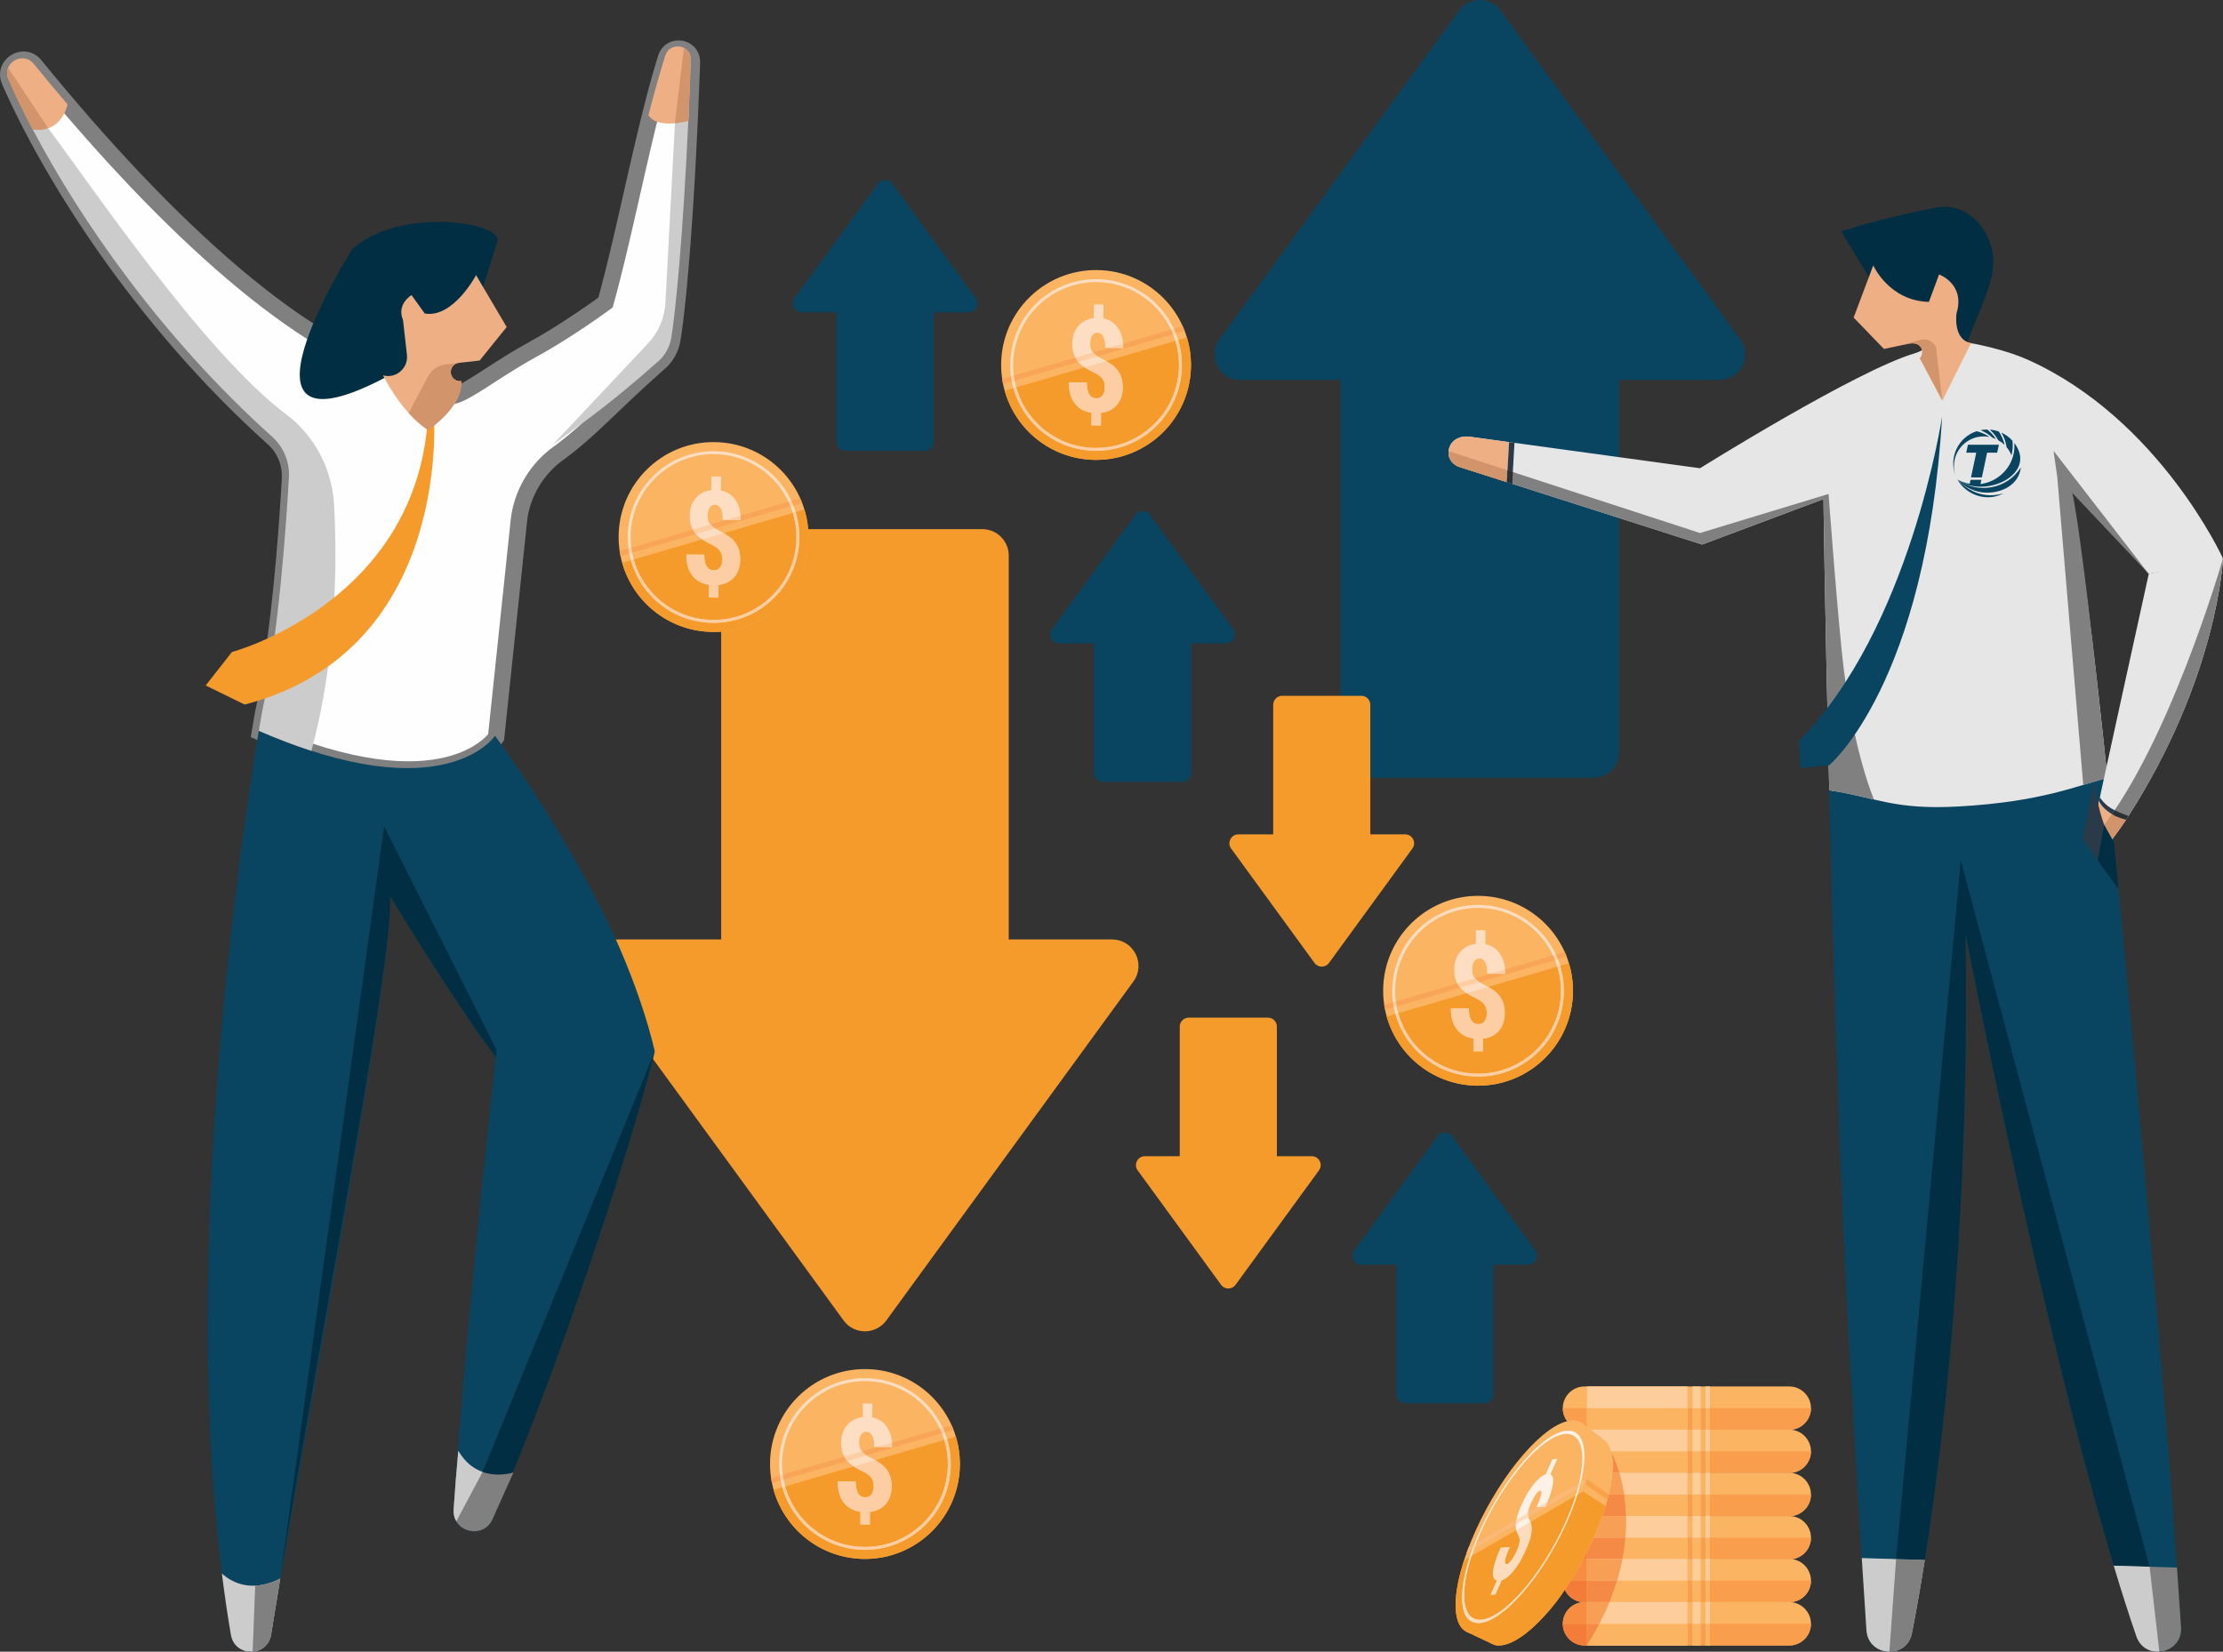<?xml version="1.0" encoding="UTF-8"?>
<!DOCTYPE svg PUBLIC "-//W3C//DTD SVG 1.1//EN" "http://www.w3.org/Graphics/SVG/1.1/DTD/svg11.dtd">
<!-- Creator: CorelDRAW Standard 2021 (64 Bit) -->
<svg xmlns="http://www.w3.org/2000/svg" xml:space="preserve" width="481.391mm" height="357.709mm" version="1.1" style="shape-rendering:geometricPrecision; text-rendering:geometricPrecision; image-rendering:optimizeQuality; fill-rule:evenodd; clip-rule:evenodd"
viewBox="0 0 1870.61 1390"
 xmlns:xlink="http://www.w3.org/1999/xlink"
 xmlns:xodm="http://www.corel.com/coreldraw/odm/2003">
 <rect x="0" y="0" width="1870.61" height="1390" fill="#333333" stroke="none"/>
 <defs>
  <style type="text/css">
   <![CDATA[
    .fil30 {fill:#FEFEFE}
    .fil25 {fill:#FEF1E7}
    .fil3 {fill:#FDDEC2}
    .fil27 {fill:#FDDCBE}
    .fil5 {fill:#FDCEA3}
    .fil18 {fill:#FDCD9C}
    .fil28 {fill:#FBB979}
    .fil2 {fill:#FBB462}
    .fil6 {fill:#F9A557}
    .fil29 {fill:#F9A24A}
    .fil22 {fill:#F89F56}
    .fil19 {fill:#F89E4D}
    .fil26 {fill:#F79543}
    .fil24 {fill:#F68D40}
    .fil21 {fill:#F58A47}
    .fil23 {fill:#F47C39}
    .fil7 {fill:#F37B6D}
    .fil4 {fill:#F2705D}
    .fil20 {fill:#F16242}
    .fil12 {fill:#EDAF83}
    .fil14 {fill:#D2946B}
    .fil8 {fill:#BD3538}
    .fil17 {fill:#2A3136}
    .fil16 {fill:#2A3A48}
    .fil11 {fill:#012E42}
    .fil1 {fill:#094561}
    .fil10 {fill:gray}
    .fil13 {fill:#CCCCCC}
    .fil32 {fill:#CCCCCC}
    .fil9 {fill:#E6E6E6}
    .fil15 {fill:#E6E6E6}
    .fil0 {fill:#F59B2C}
    .fil31 {fill:gray;fill-rule:nonzero}
   ]]>
  </style>
 </defs>
 <g id="Camada_x0020_1">
  <g id="_1778142013360">
   <path class="fil0" d="M501.95 825.96l207.91 285.26c8.89,12.19 27.08,12.2 35.97,0l207.91 -285.26c10.72,-14.71 0.21,-35.36 -17.99,-35.36l-86.91 0 0 -323.05c0,-12.29 -9.97,-22.26 -22.26,-22.26l-197.47 -0c-12.29,0 -22.25,9.97 -22.25,22.26l0 323.05 -86.92 0c-18.2,-0 -28.7,20.65 -17.99,35.36z"/>
   <path class="fil1" d="M1464.29 285.45l-201.58 -276.58c-8.62,-11.83 -26.26,-11.83 -34.87,0l-201.58 276.58c-10.39,14.26 -0.21,34.28 17.44,34.28l84.27 0 0 313.21c0,11.92 9.66,21.58 21.58,21.58l191.46 0c11.92,0 21.58,-9.66 21.58,-21.58l0 -313.21 84.27 0c17.64,0 27.83,-20.03 17.44,-34.28z"/>
   <path class="fil2" d="M1323.64 834.56c-0.43,44.11 -36.53,79.53 -80.65,79.1 -44.11,-0.43 -79.53,-36.53 -79.1,-80.65 0.43,-44.12 36.54,-79.53 80.65,-79.1 44.11,0.42 79.53,36.53 79.1,80.65z"/>
   <path class="fil3" d="M1253.28 764.68c-2.9,-0.4 -5.85,-0.61 -8.84,-0.64 -38.46,-0.37 -70.05,30.61 -70.43,69.07 -0.18,18.63 6.91,36.22 19.95,49.52 13.05,13.3 30.49,20.73 49.12,20.91 18.63,0.18 36.22,-6.9 49.52,-19.95 13.3,-13.05 20.73,-30.49 20.91,-49.13 0.35,-35.47 -25.98,-65.09 -60.24,-69.78zm-19.46 140.66c-15.77,-2.16 -30.29,-9.43 -41.62,-20.97 -13.52,-13.78 -20.85,-31.99 -20.66,-51.28 0.39,-39.82 33.1,-71.91 72.93,-71.53 39.84,0.41 71.91,33.1 71.53,72.93 -0.19,19.29 -7.88,37.36 -21.65,50.87 -13.77,13.51 -31.99,20.85 -51.28,20.66 -3.12,-0.03 -6.21,-0.26 -9.25,-0.67z"/>
   <path class="fil3" d="M1251.08 852.72c0.03,-2.96 -0.56,-5.31 -1.75,-7.03 -1.2,-1.73 -3.18,-3.35 -5.95,-4.88 -5.44,-2.48 -9.46,-4.85 -12.06,-7.11 -2.6,-2.26 -4.53,-4.83 -5.79,-7.72 -1.26,-2.89 -1.87,-6.31 -1.83,-10.27 0.06,-5.93 1.75,-10.82 5.07,-14.66 3.32,-3.84 7.68,-6.09 13.08,-6.75l0.12 -11.47 8.08 0.08 -0.11 11.67c5.35,1.09 9.49,3.85 12.42,8.27 2.94,4.42 4.38,10 4.31,16.75l-15.16 -0.15c0.04,-4.28 -0.55,-7.49 -1.76,-9.61 -1.21,-2.12 -2.8,-3.19 -4.76,-3.2 -1.89,-0.02 -3.38,0.79 -4.47,2.42 -1.08,1.63 -1.64,3.92 -1.67,6.84 -0.02,2.53 0.51,4.65 1.6,6.33 1.09,1.69 3.18,3.46 6.27,5.31 5.69,2.77 9.78,5.28 12.28,7.54 2.5,2.26 4.34,4.8 5.52,7.63 1.19,2.83 1.76,6.18 1.72,10.03 -0.06,6.04 -1.7,10.93 -4.93,14.69 -3.23,3.75 -7.68,5.98 -13.33,6.67l-0.1 10.66 -8.03 -0.07 0.1 -10.66c-6.17,-0.95 -10.91,-3.63 -14.22,-8.04 -3.31,-4.4 -4.94,-10.25 -4.87,-17.53l15.16 0.15c-0.04,4.21 0.61,7.46 1.94,9.74 1.34,2.28 3.36,3.43 6.07,3.46 2.18,0.02 3.89,-0.78 5.14,-2.39 1.25,-1.61 1.88,-3.85 1.91,-6.7z"/>
   <path class="fil4" d="M1243.78 913.67l-0.01 0 0.01 0zm0.21 0c39.24,-0.11 71.95,-28.57 78.47,-66.13 -6.52,37.56 -39.23,66.02 -78.47,66.13zm-1.19 -0.01c-0.02,0 -0.03,0 -0.05,0 0.02,0 0.03,0 0.05,0zm-0.22 -0.01c-0.02,0 -0.03,0 -0.05,0 0.02,-0 0.03,0 0.05,0zm-0.21 -0c-0.01,0 -0.03,0 -0.04,0 0.01,-0 0.03,0 0.04,0zm-0.21 -0.01c-0.02,0 -0.04,0 -0.06,0 0.02,-0 0.03,0 0.06,0zm-0.23 -0.01c-0.02,0 -0.03,0 -0.05,0 0.02,-0 0.03,0 0.05,0zm-0.18 -0.01c-0.02,0 -0.04,0 -0.06,0 0.02,-0 0.05,0 0.06,0zm-0.22 -0.01c-0.02,0 -0.05,0 -0.07,0 0.02,0 0.04,0 0.07,0zm-0.22 -0.01c-0.03,0 -0.06,0 -0.09,0 0.03,-0 0.06,0 0.09,0zm-0.19 -0.01c-0.03,0 -0.05,0 -0.08,0 0.02,0 0.05,0 0.07,0zm-0.23 -0.01c-0.02,0 -0.05,0 -0.07,-0.01 0.02,0.01 0.05,0.01 0.07,0.01zm-0.21 -0.01c-0.03,-0.01 -0.06,-0.01 -0.08,-0.01 0.02,-0 0.05,0 0.08,0.01zm-0.2 -0.01c-0.03,0 -0.05,0 -0.07,0 0.02,-0 0.05,0 0.07,0zm-0.23 -0.01c-0.02,-0.01 -0.05,-0.01 -0.08,-0.01 0.03,-0 0.05,0 0.07,0.01zm-0.2 -0.01c-0.03,-0 -0.06,-0 -0.1,-0.01 0.03,0.01 0.06,0.01 0.1,0.01zm-0.21 -0.01c-0.02,0 -0.05,0 -0.08,0 0.03,-0 0.05,0 0.07,0zm-0.22 -0.01c-0.02,0 -0.06,0 -0.08,0 0.03,0 0.05,0 0.08,0zm-0.2 -0.01c-0.03,-0.01 -0.06,-0.01 -0.09,-0.01 0.03,0 0.06,0 0.09,0.01zm-0.21 -0.01c-0.03,-0.01 -0.05,-0.01 -0.07,-0.01 0.02,-0 0.05,0 0.07,0.01zm-0.23 -0.02c-0.02,-0 -0.05,0 -0.07,0 0.03,-0 0.05,0 0.07,0zm-0.19 -0.01c-0.03,0 -0.06,0 -0.08,-0.01 0.02,0.01 0.05,0.01 0.08,0.01zm-0.22 -0.01c-0.02,0 -0.05,-0.01 -0.07,-0.01 0.02,-0 0.05,0.01 0.07,0.01zm-0.23 -0.02c-0.02,0 -0.04,0 -0.06,0 0.02,-0 0.04,0 0.06,0zm-0.18 -0.01c-0.02,0 -0.04,0 -0.06,-0.01 0.02,0.01 0.04,0.01 0.06,0.01zm-0.22 -0.02c-0.02,0 -0.04,0 -0.06,0 0.02,0 0.04,0 0.06,0zm-0.23 -0.01c-0.02,-0.01 -0.04,-0.01 -0.05,-0.01 0.01,-0 0.03,0 0.05,0.01zm-0.19 -0.02c-0.02,-0 -0.03,0 -0.05,-0.01 0.01,0.01 0.03,0.01 0.05,0.01zm-0.22 -0.02c-0.01,0 -0.03,0 -0.04,-0.01 0.01,0.01 0.03,0.01 0.04,0.01zm-0.22 -0.02c-0.01,0 -0.01,0 -0.02,0 0.01,-0 0.01,0 0.02,0zm-0.2 -0.02c-0.01,0 -0.01,0 -0.02,0 0.01,0 0.01,0 0.02,0zm-0.21 -0.02c-0.01,0 -0.02,-0.01 -0.03,-0.01 0.01,0 0.02,0.01 0.03,0.01zm-0.42 -0.04c-0.01,0 -0.01,0 -0.01,0 0.01,0 0.01,0 0.01,0zm87.38 -78.63c0,-0.05 0,-0.09 0,-0.13l0 0c0,0.05 0,0.09 0,0.13zm0 -0.3c0,-0.02 0,-0.03 0,-0.04 0,0.01 0,0.03 0,0.04zm0 -0.21c0,-0.01 0,-0.01 0,-0.02 0,0.01 0,0.02 0,0.02zm0 -0.18c0,-0.02 0,-0.03 0,-0.05 0,0.01 0,0.03 0,0.05zm0 -0.22c0,-0.01 0,-0.01 0,-0.01 0,0.01 0,0.01 0,0.01zm0 -0.17c0,-0.02 0,-0.03 0,-0.04 0,0.01 0,0.02 0,0.04zm0 -0.22c0,0 0,0 0,0zm0 -0.18c0,-0.01 0,-0.02 0,-0.03 0,0.01 0,0.02 0,0.03zm-0.01 -0.39c0,-0.01 -0,-0.01 -0,-0.02 0,0.01 0,0.02 0,0.02z"/>
   <path class="fil0" d="M1243.78 913.67l-0.01 0c-0.26,0 -0.52,0 -0.79,-0.01l0 0c-0.06,0 -0.12,0 -0.18,0 -0.02,0 -0.03,0 -0.05,0 -0.06,0 -0.12,-0.01 -0.17,-0.01 -0.02,-0 -0.03,0 -0.05,0 -0.05,-0 -0.1,0 -0.16,0 -0.01,-0 -0.03,0 -0.04,0 -0.06,-0.01 -0.11,-0.01 -0.17,-0.01 -0.02,-0 -0.04,0 -0.06,0 -0.06,-0 -0.12,-0.01 -0.17,-0.01 -0.02,-0 -0.03,0 -0.05,0 -0.04,-0 -0.09,0 -0.13,-0.01 -0.02,-0 -0.04,0 -0.06,0 -0.05,-0 -0.1,0 -0.16,-0.01 -0.03,0 -0.05,0 -0.07,0 -0.05,0 -0.1,0 -0.15,-0.01 -0.02,-0 -0.06,0 -0.09,0 -0.03,-0 -0.07,-0.01 -0.1,-0.01 -0.03,0 -0.05,0 -0.07,0 -0.05,0 -0.1,-0.01 -0.16,-0.01 -0.02,0 -0.05,0 -0.07,-0.01 -0.05,-0 -0.09,0 -0.14,0 -0.03,-0.01 -0.06,-0.01 -0.08,-0.01 -0.04,-0 -0.08,0 -0.11,-0.01 -0.03,-0 -0.05,0 -0.07,0 -0.05,-0.01 -0.1,-0.01 -0.15,-0.01 -0.02,-0.01 -0.05,-0.01 -0.07,-0.01 -0.04,-0 -0.08,-0.01 -0.12,-0.01 -0.03,-0 -0.06,0 -0.1,-0.01 -0.03,0 -0.07,0 -0.12,-0.01 -0.02,-0 -0.05,0 -0.07,0 -0.04,-0.01 -0.1,-0.01 -0.15,-0.01 -0.03,0 -0.05,0 -0.08,0 -0.04,-0.01 -0.07,-0.01 -0.12,-0.01 -0.03,-0.01 -0.06,-0.01 -0.09,-0.01 -0.04,-0.01 -0.08,-0.01 -0.12,-0.01 -0.02,-0.01 -0.05,-0.01 -0.07,-0.01 -0.05,-0.01 -0.1,-0.01 -0.16,-0.01 -0.02,-0 -0.04,0 -0.07,0 -0.04,-0.01 -0.08,-0.01 -0.12,-0.01 -0.03,0 -0.06,0 -0.08,-0.01 -0.05,-0 -0.09,-0.01 -0.14,-0.01 -0.02,-0 -0.05,-0.01 -0.07,-0.01 -0.05,-0 -0.1,-0.01 -0.16,-0.01 -0.02,-0 -0.04,0 -0.06,0 -0.05,-0.01 -0.09,-0.01 -0.13,-0.01 -0.02,0 -0.04,0 -0.06,-0.01 -0.06,-0 -0.11,-0.01 -0.16,-0.01 -0.02,0 -0.05,0 -0.06,0 -0.06,-0.01 -0.11,-0.01 -0.17,-0.01 -0.02,-0.01 -0.03,-0.01 -0.05,-0.01 -0.05,-0.01 -0.1,-0.01 -0.14,-0.01 -0.02,-0 -0.03,0 -0.05,-0.01 -0.06,0 -0.11,-0.01 -0.18,-0.01 -0.01,0 -0.03,0 -0.04,-0.01 -0.06,0 -0.13,-0.01 -0.18,-0.01 -0.01,-0 -0.01,0 -0.02,0 -0.06,-0.01 -0.12,-0.01 -0.18,-0.02 -0,0 -0.01,0 -0.02,0 -0.06,-0.01 -0.13,-0.01 -0.19,-0.02 -0.01,0 -0.02,-0.01 -0.03,-0.01 -0.13,-0.01 -0.26,-0.02 -0.4,-0.03 0,0 -0.01,0 -0.01,0 -33.3,-3.11 -60.56,-26.63 -69.36,-57.82l7.31 -2.14c3.24,11.57 9.35,22.2 18,31.01 11.32,11.55 25.85,18.82 41.62,20.97 3.04,0.41 6.13,0.64 9.25,0.67 0.24,0.01 0.48,0.01 0.72,0.01 19.02,-0 36.95,-7.32 50.56,-20.66 13.77,-13.51 21.46,-31.58 21.65,-50.87 0.08,-7.52 -1.02,-14.8 -3.09,-21.64l7.35 -2.15c2.12,7.02 3.3,14.43 3.38,22.11 0,0.01 0,0.02 0,0.02 0.01,0.12 0.01,0.24 0.01,0.36 0,0.01 0,0.02 0,0.03 0,0.06 0,0.12 0,0.18 0,0.06 0,0.12 0,0.18 0,0.01 0,0.02 0,0.04 0,0.05 0,0.11 0,0.16 0,0.01 0,0.01 0,0.01 0,0.06 0,0.12 0,0.17 0,0.01 0,0.03 0,0.05 0,0.05 0,0.1 0,0.16 0,0.01 0,0.02 0,0.02 0,0.06 0,0.11 0,0.17 0,0.01 0,0.02 0,0.04 0,0.06 0,0.12 0,0.17l0 0c0,0.05 0,0.09 0,0.13 -0.05,4.38 -0.45,8.67 -1.18,12.85 -6.52,37.56 -39.23,66.02 -78.47,66.13 -0.07,0 -0.14,0 -0.21,0zm0.01 -10.13c-0.24,0 -0.47,0 -0.71,-0.01 -18.63,-0.18 -36.07,-7.6 -49.12,-20.91 -8.35,-8.52 -14.26,-18.79 -17.39,-29.97l57.59 -16.82c2.4,1.6 5.47,3.26 9.2,4.96 2.77,1.53 4.75,3.15 5.95,4.88 1.19,1.72 1.78,4.07 1.75,7.03 -0.03,2.85 -0.67,5.09 -1.91,6.7 -1.23,1.6 -2.92,2.39 -5.06,2.39 -0.03,0 -0.05,0 -0.08,0 -2.72,-0.03 -4.74,-1.18 -6.07,-3.46 -1.33,-2.28 -1.98,-5.52 -1.94,-9.74l-15.16 -0.15c-0.07,7.29 1.56,13.13 4.87,17.54 3.31,4.41 8.06,7.09 14.22,8.04l-0.1 10.66 8.03 0.07 0.1 -10.66c5.65,-0.69 10.09,-2.92 13.33,-6.67 3.23,-3.76 4.87,-8.65 4.93,-14.69 0.04,-3.85 -0.53,-7.2 -1.72,-10.03 -1.19,-2.83 -3.03,-5.37 -5.52,-7.63 -1.57,-1.42 -3.77,-2.95 -6.61,-4.56l58.14 -16.98c2.01,6.62 3.06,13.65 2.99,20.92 -0.18,18.63 -7.6,36.08 -20.91,49.13 -13.14,12.88 -30.45,19.95 -48.82,19.95z"/>
   <path class="fil5" d="M1243.79 906.02c-0.24,0 -0.48,0 -0.72,-0.01 -3.12,-0.03 -6.21,-0.26 -9.25,-0.67 -15.77,-2.16 -30.29,-9.43 -41.62,-20.97 -8.65,-8.81 -14.76,-19.44 -18,-31.01l2.38 -0.7c3.12,11.18 9.03,21.45 17.38,29.97 13.05,13.3 30.49,20.73 49.12,20.91 0.24,0.01 0.47,0.01 0.71,0.01 18.37,-0 35.68,-7.07 48.82,-19.95 13.3,-13.05 20.73,-30.49 20.91,-49.13 0.07,-7.28 -0.98,-14.3 -2.99,-20.92l2.38 -0.7c2.07,6.84 3.16,14.12 3.09,21.64 -0.19,19.29 -7.88,37.36 -21.65,50.87 -13.6,13.34 -31.53,20.66 -50.55,20.66z"/>
   <path class="fil5" d="M1247.88 884.77l-8.03 -0.07 0.1 -10.66c-6.17,-0.95 -10.91,-3.63 -14.22,-8.04 -3.31,-4.4 -4.94,-10.25 -4.87,-17.53l15.16 0.15c-0.04,4.21 0.61,7.46 1.94,9.74 1.34,2.28 3.36,3.43 6.07,3.46 0.03,0 0.05,0 0.08,0 2.14,0 3.82,-0.79 5.06,-2.39 1.25,-1.61 1.88,-3.85 1.91,-6.7 0.03,-2.96 -0.56,-5.31 -1.75,-7.03 -1.2,-1.73 -3.18,-3.35 -5.95,-4.88 -3.74,-1.71 -6.8,-3.36 -9.2,-4.96l18.21 -5.32c2.84,1.62 5.04,3.14 6.61,4.57 2.5,2.26 4.34,4.8 5.52,7.63 1.19,2.83 1.76,6.18 1.72,10.03 -0.06,6.04 -1.7,10.93 -4.93,14.69 -3.23,3.75 -7.68,5.98 -13.33,6.67l-0.1 10.66z"/>
   <path class="fil6" d="M1165.51 849.8c-0.29,-1.4 -0.54,-2.8 -0.75,-4.21l7.41 -2.17c0.18,1.42 0.41,2.83 0.68,4.23l-7.34 2.15zm9.74 -2.85c-0.27,-1.4 -0.49,-2.81 -0.67,-4.23l51.74 -15.13c0.71,1.3 1.57,2.52 2.57,3.67l-53.63 15.69zm69.85 -20.43c-1.68,-1.13 -2.98,-2.22 -3.89,-3.28l12.86 -3.76 12.61 0.13c0.01,-1.3 -0.03,-2.56 -0.13,-3.77l40.32 -11.79c0.61,1.29 1.18,2.6 1.71,3.93l-63.47 18.55zm65.86 -19.25c-0.52,-1.33 -1.09,-2.64 -1.69,-3.93l7.42 -2.17c0.58,1.3 1.13,2.62 1.64,3.95l-7.37 2.15z"/>
   <path class="fil5" d="M1172.85 847.65c-0.27,-1.4 -0.5,-2.8 -0.68,-4.23l2.41 -0.7c0.18,1.42 0.4,2.83 0.67,4.23l-2.39 0.69zm135.72 -39.67c-0.53,-1.33 -1.1,-2.64 -1.71,-3.93l2.41 -0.71c0.6,1.29 1.17,2.6 1.69,3.93l-2.39 0.7z"/>
   <path class="fil5" d="M1228.88 831.27c-1,-1.15 -1.86,-2.38 -2.57,-3.67l14.89 -4.35c0.91,1.06 2.21,2.16 3.89,3.28l-16.22 4.74zm37.79 -11.66l-12.61 -0.13 12.48 -3.65c0.1,1.21 0.14,2.47 0.13,3.77z"/>
   <path class="fil2" d="M680.31 452.7c-0.43,44.11 -36.53,79.53 -80.65,79.1 -44.12,-0.43 -79.53,-36.53 -79.1,-80.65 0.43,-44.11 36.53,-79.53 80.65,-79.1 44.11,0.42 79.53,36.53 79.1,80.65z"/>
   <path class="fil3" d="M609.95 382.82c-2.89,-0.4 -5.85,-0.61 -8.84,-0.64 -38.46,-0.37 -70.05,30.61 -70.43,69.07 -0.18,18.63 6.91,36.22 19.95,49.52 13.05,13.3 30.49,20.72 49.13,20.91 18.63,0.18 36.21,-6.9 49.52,-19.95 13.3,-13.05 20.73,-30.49 20.91,-49.13 0.34,-35.47 -25.98,-65.09 -60.24,-69.78zm-19.46 140.66c-15.77,-2.16 -30.29,-9.43 -41.62,-20.97 -13.51,-13.78 -20.85,-31.99 -20.66,-51.28 0.38,-39.82 33.09,-71.91 72.93,-71.53 39.84,0.41 71.92,33.1 71.53,72.93 -0.19,19.29 -7.87,37.36 -21.65,50.87 -13.77,13.51 -31.99,20.85 -51.28,20.66 -3.12,-0.03 -6.21,-0.26 -9.26,-0.67z"/>
   <path class="fil3" d="M607.75 470.86c0.03,-2.97 -0.55,-5.31 -1.75,-7.04 -1.19,-1.72 -3.18,-3.35 -5.95,-4.87 -5.44,-2.48 -9.46,-4.85 -12.06,-7.11 -2.61,-2.26 -4.54,-4.83 -5.79,-7.72 -1.26,-2.89 -1.87,-6.31 -1.83,-10.28 0.06,-5.93 1.75,-10.81 5.07,-14.65 3.33,-3.84 7.69,-6.09 13.09,-6.76l0.11 -11.46 8.09 0.08 -0.11 11.67c5.35,1.09 9.49,3.84 12.42,8.26 2.94,4.42 4.38,10.01 4.31,16.75l-15.16 -0.14c0.04,-4.28 -0.54,-7.49 -1.75,-9.61 -1.21,-2.12 -2.8,-3.19 -4.77,-3.21 -1.89,-0.02 -3.38,0.79 -4.47,2.42 -1.09,1.63 -1.65,3.92 -1.68,6.84 -0.02,2.54 0.51,4.65 1.6,6.34 1.09,1.69 3.18,3.46 6.27,5.31 5.68,2.77 9.78,5.28 12.27,7.54 2.5,2.25 4.34,4.8 5.52,7.63 1.19,2.83 1.76,6.18 1.73,10.03 -0.06,6.03 -1.71,10.93 -4.94,14.69 -3.23,3.75 -7.68,5.98 -13.32,6.67l-0.1 10.66 -8.04 -0.07 0.1 -10.66c-6.17,-0.95 -10.91,-3.63 -14.22,-8.04 -3.31,-4.4 -4.94,-10.25 -4.86,-17.54l15.15 0.15c-0.04,4.21 0.61,7.46 1.95,9.74 1.33,2.28 3.36,3.43 6.07,3.46 2.18,0.02 3.89,-0.78 5.14,-2.39 1.25,-1.61 1.89,-3.85 1.91,-6.7z"/>
   <path class="fil7" d="M600.45 531.81l0 0zm0.03 0c2.14,0 4.27,-0.09 6.37,-0.25l0 0c-2.1,0.17 -4.23,0.25 -6.37,0.25z"/>
   <path class="fil8" d="M606.86 531.56l0 0c40.78,-3.25 73.05,-37.17 73.45,-78.86l0 -0c-0.4,41.7 -32.67,75.62 -73.45,78.86z"/>
   <path class="fil7" d="M599.47 531.8c-0.02,0 -0.03,0 -0.04,0 0.01,0 0.02,0 0.04,0zm-0.22 -0.01c-0.01,0 -0.02,0 -0.03,0 0.01,-0 0.02,0 0.03,0zm-0.22 -0c0,0 -0.01,0 -0.01,0 0,-0 0.01,0 0.01,0zm-0.2 -0.01c-0.01,0 -0.02,0 -0.03,0 0.01,-0 0.02,0 0.03,0zm-0.23 -0.01c-0.01,0 -0.01,0 -0.02,0 0.01,-0 0.02,0 0.02,0zm-0.21 -0.01c-0.01,0 -0.01,0 -0.01,0 0.01,-0 0.01,0 0.01,0zm-0.21 -0.01c-0.01,0 -0.02,0 -0.02,0 0.01,-0 0.01,0 0.02,0zm-0.22 -0.01c-0.01,0 -0.01,0 -0.02,0 0.01,-0 0.01,0 0.02,0zm-0.42 -0.01c-0.01,0 -0.01,0 -0.01,0 0.01,-0 0.01,0 0.01,-0z"/>
   <path class="fil8" d="M680.31 452.53c0,-0.01 -0,-0.03 -0,-0.05 0,0.02 0,0.03 0,0.05zm0.01 -0.2c0,-0.02 -0,-0.03 -0,-0.05 0,0.02 0,0.03 0,0.05zm0 -0.18c0,-0.02 -0,-0.04 -0,-0.06 0,0.02 0,0.04 0,0.06zm0 -0.19c0,-0.02 -0,-0.05 -0,-0.08 0,0.03 0,0.06 0,0.08zm0 -0.2c0,-0.02 -0,-0.05 -0,-0.07 0,0.02 0,0.05 0,0.07zm0 -0.19c0,-0.03 -0,-0.06 -0,-0.09 0,0.03 0,0.06 0,0.09zm-0.01 -0.2c0,-0.02 -0,-0.05 -0,-0.07 0,0.02 0,0.05 0,0.07zm0 -0.2c0,-0.02 -0,-0.05 -0,-0.07 0,0.03 0,0.05 0,0.07zm0 -0.19c0,-0.02 -0,-0.05 -0,-0.06 0,0.02 0,0.04 0,0.06zm-0.01 -0.21c0,-0.02 -0,-0.03 -0,-0.05 0,0.02 0,0.03 0,0.05zm0 -0.19c0,-0.02 -0,-0.03 -0,-0.05 0,0.01 0,0.03 0,0.05zm-0.01 -0.21c0,-0.01 -0,-0.02 -0,-0.02 0,0.01 0,0.01 0,0.02zm0 -0.18c0,-0.01 -0,-0.02 -0.01,-0.04 0.01,0.01 0.01,0.03 0.01,0.04zm-0.01 -0.21l0 -0.01c0,0 -0,0.01 -0,0.01zm-0.01 -0.18c0,-0.01 -0,-0.02 -0,-0.02 0,0.01 0,0.01 0,0.02z"/>
   <path class="fil0" d="M600.45 531.81l0 0c-0.26,0 -0.53,-0.01 -0.79,-0.01 -0.06,0 -0.13,0 -0.19,0 -0.02,0 -0.03,0 -0.04,0 -0.06,-0.01 -0.12,-0.01 -0.18,-0.01 -0.01,-0 -0.02,0 -0.03,0 -0.06,-0 -0.12,0 -0.18,0 0,-0 -0.01,0 -0.01,0 -0.06,-0.01 -0.13,-0.01 -0.19,-0.01 -0.01,-0 -0.02,0 -0.03,0 -0.06,-0 -0.13,-0.01 -0.2,-0.01 0,-0 -0.01,0 -0.02,0 -0.06,-0 -0.13,-0.01 -0.19,-0.01 -0.01,-0 -0.01,0 -0.01,0 -0.06,-0 -0.13,0 -0.2,-0.01 -0.01,-0 -0.02,0 -0.02,0 -0.06,-0 -0.13,-0.01 -0.2,-0.01 -0.01,-0 -0.01,0 -0.02,0 -0.13,-0.01 -0.28,-0.01 -0.41,-0.01 -0.01,-0 -0.01,0 -0.01,0 -35.37,-1.27 -64.77,-25.5 -73.97,-58.12l7.3 -2.14c3.24,11.56 9.35,22.2 18,31.01 11.33,11.55 25.85,18.82 41.62,20.97 3.04,0.41 6.13,0.64 9.26,0.67 0.24,0.01 0.48,0.01 0.71,0.01 19.03,-0 36.96,-7.32 50.57,-20.66 13.77,-13.51 21.46,-31.58 21.65,-50.87 0.07,-7.52 -1.01,-14.8 -3.09,-21.64l7.35 -2.15c2.01,6.66 3.18,13.69 3.36,20.95 0,-0 0,0.01 0,0.02 0,0.06 0.01,0.12 0.01,0.18l0 0.01c0,0.06 -0,0.12 -0,0.17 0.01,0.02 0.01,0.03 0.01,0.04 0,0.05 0,0.1 0,0.16 0,0.01 0,0.01 0,0.02 0,0.05 0.01,0.11 0.01,0.17 0,0.01 0,0.03 0,0.05 0,0.05 0,0.09 0,0.14 0,0.02 0,0.03 0,0.05 0,0.05 0.01,0.1 0.01,0.14 0,0.02 0,0.04 0,0.06 0,0.04 0,0.08 0,0.11 0,0.03 0,0.05 0,0.07 0,0.05 0,0.09 0,0.13 0,0.02 0,0.05 0,0.07 0,0.03 0.01,0.07 0.01,0.11 0,0.03 0,0.06 0,0.09 0,0.04 0,0.08 0,0.12 0,0.02 0,0.05 0,0.07 0,0.04 0,0.08 0,0.12 0,0.03 0,0.06 0,0.08 0,0.04 0,0.09 0,0.13 0,0.02 0,0.04 0,0.06 0,0.04 0,0.09 0,0.14 0,0.01 0,0.03 0,0.05 0,0.05 -0.01,0.1 -0.01,0.15 0,0.02 0,0.03 0,0.05 0,0.06 0,0.12 0,0.17l0 -0c-0.4,41.69 -32.68,75.61 -73.45,78.86 -2.1,0.17 -4.23,0.25 -6.37,0.25 -0.01,-0 -0.02,0 -0.03,0zm0.01 -10.13c-0.24,0 -0.47,0 -0.7,-0.01 -18.63,-0.18 -36.08,-7.6 -49.13,-20.91 -8.35,-8.52 -14.26,-18.79 -17.39,-29.97l57.59 -16.82c2.4,1.6 5.47,3.26 9.2,4.96 2.77,1.53 4.76,3.15 5.95,4.87 1.2,1.73 1.79,4.07 1.75,7.04 -0.02,2.85 -0.66,5.09 -1.91,6.7 -1.23,1.59 -2.92,2.39 -5.05,2.39 -0.03,-0 -0.06,0 -0.09,0 -2.71,-0.03 -4.74,-1.18 -6.07,-3.46 -1.34,-2.28 -1.99,-5.52 -1.95,-9.74l-15.15 -0.15c-0.07,7.29 1.55,13.13 4.86,17.54 3.31,4.41 8.06,7.09 14.22,8.04l-0.1 10.66 8.04 0.07 0.1 -10.66c5.64,-0.7 10.09,-2.92 13.32,-6.67 3.23,-3.75 4.87,-8.65 4.94,-14.69 0.03,-3.85 -0.54,-7.2 -1.73,-10.03 -1.18,-2.83 -3.03,-5.38 -5.52,-7.63 -1.57,-1.42 -3.77,-2.95 -6.6,-4.56l58.13 -16.98c2.02,6.62 3.07,13.65 2.99,20.92 -0.18,18.63 -7.6,36.07 -20.91,49.13 -13.14,12.88 -30.44,19.95 -48.82,19.95z"/>
   <path class="fil5" d="M600.45 524.16c-0.24,0 -0.48,0 -0.71,-0.01 -3.12,-0.03 -6.21,-0.26 -9.26,-0.67 -15.77,-2.16 -30.29,-9.43 -41.62,-20.97 -8.65,-8.81 -14.76,-19.45 -18,-31.01l2.38 -0.7c3.12,11.18 9.03,21.45 17.39,29.97 13.05,13.3 30.49,20.72 49.13,20.91 0.23,0.01 0.47,0.01 0.7,0.01 18.37,-0 35.68,-7.07 48.82,-19.95 13.3,-13.05 20.73,-30.49 20.91,-49.13 0.07,-7.28 -0.98,-14.3 -2.99,-20.92l2.38 -0.69c2.08,6.84 3.16,14.12 3.09,21.64 -0.19,19.29 -7.87,37.36 -21.65,50.87 -13.61,13.34 -31.54,20.66 -50.57,20.66z"/>
   <path class="fil5" d="M604.55 502.91l-8.04 -0.07 0.1 -10.66c-6.17,-0.95 -10.91,-3.63 -14.22,-8.04 -3.31,-4.4 -4.94,-10.25 -4.86,-17.54l15.15 0.15c-0.04,4.21 0.61,7.46 1.95,9.74 1.33,2.28 3.36,3.43 6.07,3.46 0.03,-0 0.06,0 0.09,0 2.14,-0 3.82,-0.8 5.05,-2.39 1.25,-1.61 1.89,-3.85 1.91,-6.7 0.03,-2.97 -0.55,-5.31 -1.75,-7.04 -1.19,-1.72 -3.18,-3.35 -5.95,-4.87 -3.74,-1.71 -6.8,-3.36 -9.2,-4.96l18.22 -5.32c2.83,1.62 5.03,3.14 6.6,4.57 2.5,2.25 4.34,4.8 5.52,7.63 1.19,2.83 1.76,6.18 1.73,10.03 -0.06,6.03 -1.71,10.93 -4.94,14.69 -3.23,3.75 -7.68,5.98 -13.32,6.67l-0.1 10.66z"/>
   <path class="fil6" d="M522.17 467.93c-0.29,-1.39 -0.53,-2.79 -0.75,-4.21l7.41 -2.17c0.19,1.42 0.41,2.83 0.69,4.23l-7.35 2.15zm9.74 -2.85c-0.26,-1.4 -0.49,-2.81 -0.67,-4.23l51.74 -15.13c0.71,1.29 1.56,2.52 2.56,3.67l-53.63 15.68zm69.85 -20.42c-1.68,-1.13 -2.98,-2.22 -3.89,-3.28l12.86 -3.76 12.61 0.12c0.01,-1.3 -0.03,-2.55 -0.13,-3.77l40.31 -11.79c0.61,1.29 1.18,2.6 1.71,3.92l-63.47 18.56zm65.86 -19.25c-0.53,-1.33 -1.09,-2.64 -1.69,-3.93l7.41 -2.17c0.59,1.3 1.13,2.62 1.64,3.95l-7.36 2.15z"/>
   <path class="fil5" d="M529.52 465.79c-0.28,-1.4 -0.5,-2.81 -0.69,-4.23l2.41 -0.7c0.18,1.42 0.41,2.83 0.67,4.23l-2.39 0.7zm135.71 -39.68c-0.53,-1.33 -1.1,-2.64 -1.71,-3.92l2.41 -0.71c0.6,1.29 1.16,2.6 1.69,3.93l-2.39 0.69z"/>
   <path class="fil5" d="M585.54 449.4c-1,-1.15 -1.86,-2.38 -2.56,-3.67l14.89 -4.35c0.91,1.06 2.22,2.16 3.89,3.28l-16.22 4.74zm37.79 -11.67l-12.61 -0.12 12.48 -3.65c0.1,1.21 0.14,2.47 0.13,3.77z"/>
   <path class="fil2" d="M1002.19 307.92c-0.43,44.11 -36.54,79.53 -80.65,79.1 -44.11,-0.43 -79.53,-36.53 -79.1,-80.65 0.43,-44.11 36.53,-79.53 80.65,-79.1 44.11,0.43 79.53,36.54 79.1,80.65z"/>
   <path class="fil3" d="M931.83 238.04c-2.9,-0.4 -5.85,-0.61 -8.84,-0.64 -38.46,-0.37 -70.05,30.61 -70.43,69.07 -0.18,18.63 6.91,36.22 19.95,49.52 13.05,13.3 30.49,20.72 49.12,20.91 18.63,0.18 36.22,-6.9 49.52,-19.95 13.3,-13.05 20.73,-30.49 20.91,-49.12 0.34,-35.47 -25.98,-65.09 -60.24,-69.78zm-19.46 140.66c-15.77,-2.16 -30.29,-9.43 -41.62,-20.97 -13.52,-13.78 -20.85,-31.99 -20.66,-51.28 0.39,-39.83 33.1,-71.91 72.93,-71.53 39.84,0.41 71.91,33.1 71.53,72.93 -0.19,19.29 -7.88,37.36 -21.65,50.87 -13.77,13.51 -31.99,20.85 -51.28,20.66 -3.12,-0.03 -6.21,-0.26 -9.25,-0.67z"/>
   <path class="fil3" d="M929.63 326.07c0.03,-2.96 -0.56,-5.3 -1.75,-7.03 -1.2,-1.72 -3.18,-3.35 -5.95,-4.87 -5.44,-2.48 -9.46,-4.85 -12.06,-7.11 -2.6,-2.26 -4.53,-4.83 -5.79,-7.72 -1.26,-2.89 -1.87,-6.31 -1.83,-10.28 0.06,-5.93 1.75,-10.81 5.07,-14.65 3.32,-3.84 7.68,-6.09 13.08,-6.76l0.11 -11.46 8.08 0.08 -0.11 11.67c5.35,1.09 9.48,3.84 12.42,8.26 2.94,4.42 4.38,10.01 4.31,16.75l-15.16 -0.14c0.04,-4.29 -0.55,-7.49 -1.76,-9.61 -1.21,-2.12 -2.8,-3.19 -4.76,-3.21 -1.89,-0.02 -3.38,0.79 -4.47,2.42 -1.08,1.63 -1.64,3.91 -1.67,6.84 -0.02,2.54 0.51,4.65 1.6,6.34 1.09,1.69 3.18,3.46 6.27,5.31 5.69,2.77 9.78,5.28 12.28,7.54 2.5,2.25 4.34,4.8 5.52,7.63 1.19,2.83 1.76,6.18 1.72,10.03 -0.06,6.03 -1.7,10.93 -4.93,14.69 -3.24,3.75 -7.68,5.98 -13.33,6.67l-0.1 10.66 -8.03 -0.07 0.1 -10.66c-6.17,-0.95 -10.91,-3.63 -14.22,-8.04 -3.31,-4.4 -4.94,-10.25 -4.87,-17.54l15.16 0.15c-0.04,4.21 0.61,7.46 1.94,9.74 1.34,2.28 3.36,3.43 6.07,3.46 2.18,0.02 3.89,-0.77 5.14,-2.39 1.25,-1.61 1.88,-3.85 1.91,-6.71z"/>
   <path class="fil4" d="M922.33 387.03l0 0zm0.04 0c39.97,-0.02 73.2,-29.47 78.95,-68.01 -5.75,38.54 -38.97,67.99 -78.95,68.01zm-1.02 -0.01c-0.01,0 -0.02,0 -0.04,0 0.02,-0 0.03,0 0.04,0zm-0.22 -0.01c-0.01,0 -0.03,0 -0.04,0 0.01,-0 0.03,0 0.04,0zm-0.22 -0.01c-0.01,0 -0.01,0 -0.01,0 0,0 0.01,0 0.01,0zm-0.21 0c-0.01,0 -0.02,0 -0.03,0 0.01,0 0.03,0 0.03,0zm-0.22 -0.01c-0.01,0 -0.01,0 -0.02,0 0.01,-0 0.01,0 0.02,0zm-0.21 -0.01c-0.01,0 -0.01,0 -0.01,0 0,0 0.01,0 0.01,0zm-0.21 -0.01c-0.01,0 -0.02,0 -0.03,0 0.01,-0 0.02,0 0.03,0zm-0.22 -0.01c-0.01,0 -0.01,0 -0.02,0 0.01,-0 0.01,0 0.02,0zm-0.42 -0.01c-0.01,0 -0.01,0 -0.01,0 0,-0 0.01,0 0.01,0zm82.77 -78.92c0,-0.05 -0,-0.09 -0,-0.13l0 -0c0,0.05 -0,0.09 -0,0.13zm0 -0.31c0,-0.02 -0,-0.03 -0,-0.05 0,0.02 0,0.03 0,0.05zm0 -0.21c0,-0.01 -0,-0.02 -0,-0.02 0,0.01 0,0.02 0,0.02zm0 -0.18c0,-0.01 -0,-0.03 -0,-0.05 0,0.02 0,0.03 0,0.05zm0 -0.21c0,-0.01 -0,-0.01 -0,-0.01 0,0.01 0,0.01 0,0.01zm0 -0.18c0,-0.01 -0,-0.02 -0,-0.03 0,0.01 0,0.02 0,0.03zm0 -0.21c0,0 -0,0 -0,0zm0 -0.18c0,-0.01 -0,-0.02 -0,-0.03 0,0.01 0,0.02 0,0.03zm-0.01 -0.39c0,-0.01 -0,-0.01 -0,-0.02 0,0.01 0,0.02 0,0.02z"/>
   <path class="fil0" d="M922.33 387.03l0 0c-0.27,0 -0.53,-0.01 -0.79,-0.01l0 -0c-0.06,0 -0.13,0 -0.19,0 -0.01,-0 -0.02,0 -0.04,0 -0.06,-0.01 -0.12,-0.01 -0.18,-0.01 -0.01,-0 -0.03,0 -0.04,0 -0.06,-0 -0.11,0 -0.18,-0.01 -0,0 -0.01,0 -0.01,0 -0.07,0 -0.13,0 -0.2,0 -0,0 -0.02,0 -0.03,0 -0.06,-0.01 -0.13,-0.01 -0.19,-0.01 -0.01,-0 -0.01,0 -0.02,0 -0.06,-0 -0.13,-0.01 -0.19,-0.01 -0.01,0 -0.01,0 -0.01,0 -0.07,0 -0.13,-0.01 -0.2,-0.01 -0.01,-0 -0.02,0 -0.03,0 -0.06,-0 -0.13,-0.01 -0.2,-0.01 -0.01,-0 -0.01,0 -0.02,0 -0.13,-0.01 -0.27,-0.01 -0.4,-0.01 -0.01,-0 -0.01,0 -0.01,0 -35.37,-1.27 -64.78,-25.5 -73.98,-58.12l7.31 -2.14c3.24,11.56 9.35,22.2 18,31.01 11.32,11.55 25.85,18.82 41.62,20.97 3.04,0.41 6.13,0.64 9.25,0.67 0.24,0.01 0.48,0.01 0.72,0.01 19.02,-0 36.95,-7.32 50.56,-20.66 13.77,-13.52 21.46,-31.58 21.65,-50.87 0.07,-7.52 -1.02,-14.8 -3.09,-21.64l7.35 -2.15c2.11,7.02 3.3,14.44 3.38,22.11 0,0.01 0,0.01 0,0.02 0.01,0.12 0.01,0.24 0.01,0.36 0,0.01 0,0.02 0,0.03 0,0.06 0,0.12 0,0.18 0,0.06 0,0.12 0,0.18 0,0.01 0,0.02 0,0.03 0,0.06 0,0.11 0,0.17 0,0.01 0,0.01 0,0.01 0,0.06 0,0.11 0,0.17 0,0.02 0,0.03 0,0.05 0,0.06 0,0.11 0,0.16 0,0.01 0,0.01 0,0.02 0,0.05 0,0.11 0,0.16 0,0.02 0,0.03 0,0.05 0,0.06 0,0.12 0,0.17l0 -0c0,0.05 -0,0.09 -0,0.13 -0.05,3.73 -0.34,7.38 -0.87,10.97 -5.75,38.54 -38.97,67.99 -78.95,68.01 -0.01,-0 -0.03,0 -0.04,0zm0.01 -10.13c-0.23,0 -0.47,0 -0.7,-0.01 -18.63,-0.18 -36.07,-7.6 -49.12,-20.91 -8.35,-8.52 -14.26,-18.79 -17.39,-29.97l57.59 -16.82c2.39,1.6 5.47,3.26 9.2,4.96 2.77,1.52 4.75,3.15 5.95,4.87 1.2,1.73 1.78,4.07 1.75,7.03 -0.03,2.86 -0.67,5.09 -1.91,6.71 -1.23,1.59 -2.92,2.39 -5.05,2.39 -0.03,-0 -0.06,0 -0.09,0 -2.71,-0.03 -4.74,-1.18 -6.07,-3.46 -1.33,-2.28 -1.98,-5.53 -1.94,-9.74l-15.16 -0.15c-0.07,7.29 1.56,13.13 4.87,17.54 3.31,4.41 8.06,7.09 14.22,8.04l-0.1 10.66 8.03 0.07 0.1 -10.66c5.65,-0.7 10.09,-2.92 13.33,-6.67 3.23,-3.75 4.87,-8.65 4.93,-14.69 0.04,-3.85 -0.53,-7.2 -1.72,-10.03 -1.19,-2.83 -3.03,-5.38 -5.52,-7.63 -1.57,-1.42 -3.77,-2.95 -6.61,-4.56l58.14 -16.98c2.01,6.62 3.06,13.65 2.99,20.92 -0.18,18.63 -7.6,36.07 -20.91,49.12 -13.14,12.88 -30.45,19.96 -48.82,19.96z"/>
   <path class="fil5" d="M922.34 379.38c-0.24,0 -0.48,0 -0.72,-0.01 -3.12,-0.03 -6.21,-0.26 -9.25,-0.67 -15.77,-2.16 -30.29,-9.43 -41.62,-20.97 -8.65,-8.81 -14.76,-19.45 -18,-31.01l2.38 -0.69c3.12,11.18 9.03,21.45 17.39,29.97 13.05,13.3 30.49,20.72 49.12,20.91 0.24,0.01 0.47,0.01 0.7,0.01 18.37,-0 35.68,-7.07 48.82,-19.96 13.3,-13.05 20.73,-30.49 20.91,-49.12 0.07,-7.28 -0.98,-14.3 -2.99,-20.92l2.38 -0.69c2.07,6.84 3.16,14.12 3.09,21.64 -0.19,19.29 -7.88,37.36 -21.65,50.87 -13.6,13.34 -31.53,20.66 -50.56,20.66z"/>
   <path class="fil5" d="M926.43 358.13l-8.03 -0.07 0.1 -10.66c-6.17,-0.95 -10.91,-3.63 -14.22,-8.04 -3.31,-4.4 -4.94,-10.25 -4.87,-17.54l15.16 0.15c-0.04,4.21 0.61,7.46 1.94,9.74 1.34,2.28 3.36,3.43 6.07,3.46 0.03,-0 0.06,0 0.09,0 2.14,-0 3.82,-0.8 5.05,-2.39 1.25,-1.61 1.88,-3.85 1.91,-6.71 0.03,-2.96 -0.56,-5.31 -1.75,-7.03 -1.2,-1.72 -3.18,-3.35 -5.95,-4.87 -3.74,-1.71 -6.81,-3.36 -9.2,-4.96l18.21 -5.32c2.84,1.62 5.04,3.14 6.61,4.57 2.5,2.25 4.34,4.8 5.52,7.63 1.19,2.83 1.76,6.18 1.72,10.03 -0.06,6.03 -1.7,10.93 -4.93,14.69 -3.24,3.75 -7.68,5.98 -13.33,6.67l-0.1 10.66z"/>
   <path class="fil6" d="M844.05 323.15c-0.28,-1.39 -0.53,-2.79 -0.74,-4.21l7.41 -2.17c0.18,1.42 0.41,2.83 0.68,4.23l-7.35 2.15zm9.74 -2.85c-0.27,-1.4 -0.49,-2.81 -0.67,-4.23l51.74 -15.13c0.71,1.29 1.57,2.52 2.57,3.67l-53.63 15.68zm69.85 -20.42c-1.68,-1.13 -2.98,-2.22 -3.89,-3.28l12.86 -3.76 12.61 0.12c0.01,-1.3 -0.03,-2.55 -0.13,-3.77l40.32 -11.79c0.61,1.29 1.18,2.6 1.71,3.92l-63.47 18.56zm65.86 -19.25c-0.52,-1.33 -1.09,-2.64 -1.69,-3.93l7.42 -2.17c0.58,1.3 1.12,2.61 1.64,3.95l-7.37 2.15z"/>
   <path class="fil5" d="M851.4 321c-0.27,-1.4 -0.5,-2.81 -0.68,-4.23l2.41 -0.7c0.18,1.42 0.4,2.83 0.67,4.23l-2.39 0.7zm135.72 -39.68c-0.53,-1.33 -1.1,-2.64 -1.71,-3.92l2.41 -0.71c0.6,1.29 1.17,2.6 1.69,3.93l-2.39 0.69z"/>
   <path class="fil5" d="M907.43 304.62c-1,-1.15 -1.86,-2.38 -2.57,-3.67l14.89 -4.35c0.91,1.06 2.21,2.16 3.89,3.28l-16.22 4.74zm37.79 -11.67l-12.61 -0.12 12.48 -3.65c0.1,1.21 0.14,2.47 0.13,3.77z"/>
   <path class="fil2" d="M807.72 1232.8c-0.42,44.11 -36.53,79.53 -80.65,79.1 -44.11,-0.43 -79.53,-36.54 -79.1,-80.65 0.43,-44.11 36.53,-79.53 80.65,-79.1 44.12,0.43 79.53,36.53 79.1,80.65z"/>
   <path class="fil3" d="M737.36 1162.92c-2.89,-0.39 -5.84,-0.61 -8.84,-0.64 -38.46,-0.37 -70.05,30.62 -70.42,69.08 -0.18,18.63 6.9,36.22 19.95,49.52 13.05,13.3 30.49,20.72 49.13,20.91 18.63,0.18 36.21,-6.91 49.52,-19.95 13.3,-13.05 20.73,-30.49 20.91,-49.12 0.34,-35.47 -25.98,-65.09 -60.24,-69.79zm-19.46 140.66c-15.77,-2.16 -30.29,-9.43 -41.62,-20.97 -13.51,-13.77 -20.85,-31.99 -20.66,-51.28 0.39,-39.82 33.1,-71.91 72.93,-71.53 39.84,0.41 71.92,33.1 71.53,72.92 -0.18,19.3 -7.87,37.36 -21.65,50.87 -13.77,13.52 -31.99,20.85 -51.28,20.66 -3.12,-0.03 -6.21,-0.26 -9.25,-0.68z"/>
   <path class="fil3" d="M735.17 1250.95c0.03,-2.96 -0.56,-5.3 -1.76,-7.03 -1.19,-1.73 -3.18,-3.35 -5.95,-4.88 -5.44,-2.48 -9.46,-4.85 -12.06,-7.1 -2.61,-2.26 -4.54,-4.83 -5.79,-7.72 -1.26,-2.89 -1.87,-6.32 -1.83,-10.28 0.06,-5.93 1.75,-10.81 5.07,-14.65 3.32,-3.84 7.68,-6.1 13.08,-6.76l0.11 -11.46 8.09 0.07 -0.12 11.68c5.35,1.09 9.49,3.84 12.43,8.26 2.94,4.42 4.38,10.01 4.31,16.75l-15.15 -0.15c0.04,-4.28 -0.55,-7.49 -1.76,-9.6 -1.21,-2.12 -2.8,-3.19 -4.77,-3.21 -1.89,-0.02 -3.38,0.79 -4.47,2.42 -1.08,1.63 -1.65,3.91 -1.67,6.84 -0.03,2.54 0.51,4.65 1.6,6.33 1.09,1.69 3.18,3.46 6.27,5.31 5.68,2.77 9.78,5.28 12.28,7.54 2.49,2.26 4.34,4.8 5.52,7.64 1.18,2.83 1.76,6.17 1.72,10.03 -0.06,6.03 -1.71,10.93 -4.94,14.68 -3.23,3.75 -7.67,5.98 -13.32,6.68l-0.1 10.66 -8.03 -0.08 0.1 -10.66c-6.17,-0.95 -10.92,-3.63 -14.23,-8.04 -3.31,-4.4 -4.93,-10.25 -4.86,-17.54l15.16 0.14c-0.04,4.21 0.6,7.46 1.94,9.74 1.33,2.28 3.36,3.43 6.07,3.46 2.18,0.02 3.89,-0.77 5.14,-2.39 1.25,-1.61 1.88,-3.85 1.91,-6.71z"/>
   <path class="fil4" d="M727.86 1311.91l0 0zm-0.2 0c-0.06,0 -0.12,0 -0.18,0 0.06,-0 0.12,0 0.18,0zm0.46 -0c39.23,-0.13 71.91,-28.58 78.43,-66.13 -6.51,37.54 -39.19,66.01 -78.43,66.13zm-0.67 -0c-0.06,0 -0.11,0 -0.18,0 0.06,-0 0.12,0 0.18,0zm-0.19 -0c-0.06,0 -0.13,0 -0.19,0l0 -0c0.06,0 0.13,0 0.19,0zm-0.38 -0.01c-0.01,0 -0.03,0 -0.04,0 0.01,-0 0.03,0 0.04,0zm-0.22 -0c-0.01,0 -0.02,0 -0.03,0 0.01,-0 0.02,0 0.03,0zm-0.21 -0.01c-0.01,-0 -0.01,-0 -0.02,-0 0.01,-0 0.01,0 0.02,0zm-0.2 -0.01c-0.02,0 -0.03,0 -0.05,0 0.02,0 0.03,0 0.05,0zm-0.23 0c-0.01,0 -0.02,0 -0.02,0 0.01,0 0.02,0 0.02,0zm-0.21 -0.01c-0.01,0 -0.01,0 -0.02,0 0.01,-0 0.01,0 0.02,0zm-0.21 -0.01c-0.01,0 -0.02,0 -0.03,0 0.01,0 0.02,0 0.03,0zm-0.22 -0.01c-0.01,0 -0.01,0 -0.02,0 0.01,0 0.01,0 0.02,0zm-0.21 -0.01c0,0 -0.01,0 -0.01,0 0,-0 0.01,0 0.01,0zm-0.21 -0.01c-0.01,0 -0.01,0 -0.02,0 0.01,-0 0.01,0 0.02,0zm-0.43 -0.02l0 0zm-0.21 -0.01l0 0c0,0 0,0 0,0zm83.4 -78.9c0,-0.04 0,-0.09 0,-0.13l0 -0c0,0.04 0,0.09 0,0.13zm0.01 -0.3c0,-0.02 0,-0.03 0,-0.05 0,0.02 0,0.03 0,0.05zm0 -0.21c0,-0.01 0,-0.01 0,-0.02 0,0.01 0,0.01 0,0.02zm0 -0.18c0,-0.02 0,-0.03 0,-0.05 0,0.02 0,0.03 0,0.05zm0 -0.21c0,-0.01 0,-0.01 0,-0.01 0,-0 0,0.01 0,0.01zm0 -0.18c0,-0.01 0,-0.02 0,-0.04 0,0.02 0,0.03 0,0.04zm0 -0.21c0,-0.01 0,0 0,-0.01 0,0 0,0.01 0,0.01zm0 -0.18c0,-0.01 0,-0.02 0,-0.03 0,0.01 0,0.02 0,0.03zm-0.01 -0.4c0,-0.01 0,-0.01 0,-0.02 0,0.01 0,0.01 0,0.02z"/>
   <path class="fil0" d="M727.86 1311.91l0 0c-0.07,0 -0.13,0 -0.2,0 -0.06,-0 -0.12,0 -0.18,0 -0.01,-0 -0.02,0 -0.03,0 -0.06,-0 -0.11,0 -0.18,0 0,-0 -0.01,0 -0.01,0 -0.06,-0 -0.13,0 -0.19,0l0 -0c-0.06,-0.01 -0.13,-0.01 -0.19,-0.01 -0.01,-0 -0.03,0 -0.04,0 -0.06,-0 -0.12,0 -0.18,0 -0.01,-0 -0.02,0 -0.03,0 -0.06,-0.01 -0.12,-0.01 -0.18,-0.01 -0.01,-0 -0.01,0 -0.02,0 -0.06,-0 -0.13,0 -0.18,-0.01 -0.02,0 -0.03,0 -0.05,0 -0.06,0 -0.12,0 -0.18,0 -0.01,0 -0.02,0 -0.02,0 -0.06,-0.01 -0.12,-0.01 -0.18,-0.01 -0.01,-0 -0.01,0 -0.02,0 -0.06,-0.01 -0.13,-0.01 -0.2,-0.01 -0.01,0 -0.02,0 -0.03,0 -0.06,-0.01 -0.13,-0.01 -0.19,-0.01 -0.01,0 -0.01,0 -0.02,0 -0.06,-0.01 -0.13,-0.01 -0.2,-0.01 0,-0 -0.01,0 -0.01,0 -0.07,-0 -0.13,0 -0.2,-0.01 -0.01,-0 -0.01,0 -0.02,0 -0.14,-0.01 -0.28,-0.01 -0.41,-0.02l0 -0c-0.07,0 -0.14,-0.01 -0.21,-0.01 -35.09,-1.53 -64.2,-25.67 -73.34,-58.1l7.31 -2.13c3.23,11.56 9.35,22.19 17.99,31.01 11.33,11.55 25.85,18.82 41.62,20.97 3.04,0.42 6.13,0.64 9.25,0.68 0.24,-0 0.48,0 0.72,0 19.02,-0 36.96,-7.32 50.56,-20.66 13.77,-13.51 21.46,-31.57 21.65,-50.87 0.08,-7.52 -1.01,-14.79 -3.09,-21.63l7.36 -2.15c2.11,7.01 3.29,14.43 3.38,22.11 0,0.01 0,0.01 0,0.02 0,0.12 0,0.24 0.01,0.36 0,0.01 0,0.02 0,0.03 0,0.06 0,0.11 0,0.17 0,0.01 0,0 0,0.01 0,0.06 0,0.12 0,0.17 0,0.02 0,0.03 0,0.04 0,0.06 0,0.11 0,0.17 0,-0 0,0.01 0,0.01 0,0.06 0,0.11 0,0.17 0,0.02 0,0.03 0,0.05 0,0.05 0,0.11 0,0.16 0,0.01 0,0.01 0,0.02 0,0.06 0,0.11 0,0.17 0,0.02 0,0.03 0,0.05 -0.01,0.06 -0.01,0.12 -0.01,0.17l0 -0c0,0.04 0,0.09 0,0.13 -0.05,4.38 -0.45,8.67 -1.18,12.85 -6.51,37.54 -39.2,66 -78.43,66.13 -0.09,-0 -0.17,0 -0.26,0zm0.01 -10.12c-0.24,0 -0.47,-0.01 -0.7,-0.01 -18.63,-0.18 -36.07,-7.61 -49.13,-20.91 -8.35,-8.52 -14.26,-18.79 -17.39,-29.97l57.59 -16.82c2.4,1.6 5.47,3.25 9.21,4.96 2.77,1.53 4.75,3.15 5.95,4.88 1.2,1.73 1.79,4.07 1.76,7.03 -0.03,2.86 -0.67,5.09 -1.91,6.71 -1.23,1.59 -2.92,2.39 -5.06,2.39 -0.03,0 -0.06,0 -0.08,0 -2.72,-0.03 -4.74,-1.18 -6.07,-3.46 -1.34,-2.28 -1.98,-5.53 -1.94,-9.74l-15.16 -0.14c-0.07,7.28 1.55,13.13 4.86,17.54 3.31,4.4 8.06,7.09 14.23,8.04l-0.1 10.66 8.03 0.08 0.1 -10.66c5.65,-0.7 10.09,-2.92 13.32,-6.68 3.23,-3.76 4.88,-8.65 4.94,-14.68 0.03,-3.86 -0.54,-7.2 -1.72,-10.03 -1.19,-2.84 -3.03,-5.38 -5.52,-7.64 -1.57,-1.42 -3.78,-2.94 -6.61,-4.57l58.13 -16.98c2.02,6.62 3.07,13.65 3,20.92 -0.18,18.63 -7.61,36.07 -20.91,49.12 -13.14,12.88 -30.45,19.96 -48.82,19.96z"/>
   <path class="fil5" d="M727.87 1304.26c-0.24,0 -0.48,0 -0.72,0 -3.12,-0.03 -6.21,-0.26 -9.25,-0.68 -15.77,-2.16 -30.29,-9.43 -41.62,-20.97 -8.64,-8.81 -14.76,-19.44 -17.99,-31l2.38 -0.7c3.12,11.18 9.04,21.46 17.39,29.97 13.05,13.3 30.49,20.72 49.13,20.91 0.23,-0 0.47,0.01 0.7,0.01 18.37,-0 35.68,-7.07 48.82,-19.96 13.3,-13.05 20.73,-30.49 20.91,-49.12 0.07,-7.28 -0.98,-14.3 -3,-20.92l2.38 -0.7c2.08,6.84 3.16,14.11 3.09,21.64 -0.18,19.3 -7.87,37.36 -21.65,50.87 -13.6,13.34 -31.54,20.66 -50.56,20.66z"/>
   <path class="fil5" d="M731.96 1283.01l-8.03 -0.08 0.1 -10.66c-6.17,-0.95 -10.92,-3.63 -14.23,-8.04 -3.31,-4.4 -4.93,-10.25 -4.86,-17.54l15.16 0.14c-0.04,4.21 0.6,7.46 1.94,9.74 1.33,2.28 3.36,3.43 6.07,3.46 0.02,0 0.05,0 0.08,0 2.14,0 3.82,-0.8 5.06,-2.39 1.25,-1.61 1.88,-3.85 1.91,-6.71 0.03,-2.96 -0.56,-5.31 -1.76,-7.03 -1.19,-1.73 -3.18,-3.35 -5.95,-4.88 -3.74,-1.71 -6.81,-3.36 -9.21,-4.96l18.22 -5.32c2.83,1.63 5.04,3.15 6.61,4.57 2.49,2.26 4.34,4.8 5.52,7.64 1.18,2.83 1.76,6.17 1.72,10.03 -0.06,6.03 -1.71,10.93 -4.94,14.68 -3.23,3.75 -7.67,5.98 -13.32,6.68l-0.1 10.66z"/>
   <path class="fil6" d="M649.59 1248.03c-0.28,-1.39 -0.53,-2.79 -0.75,-4.21l7.41 -2.16c0.19,1.42 0.42,2.83 0.69,4.23l-7.35 2.15zm9.74 -2.85c-0.26,-1.4 -0.49,-2.81 -0.67,-4.23l51.74 -15.12c0.71,1.29 1.56,2.52 2.57,3.68l-53.64 15.68zm69.86 -20.42c-1.68,-1.13 -2.98,-2.22 -3.9,-3.29l12.86 -3.76 12.61 0.12c0.02,-1.3 -0.03,-2.56 -0.13,-3.77l40.31 -11.79c0.61,1.29 1.18,2.6 1.71,3.93l-63.46 18.56zm65.86 -19.26c-0.53,-1.33 -1.09,-2.64 -1.69,-3.93l7.42 -2.17c0.58,1.3 1.12,2.61 1.64,3.94l-7.36 2.15z"/>
   <path class="fil5" d="M656.94 1245.89c-0.27,-1.4 -0.5,-2.81 -0.69,-4.23l2.41 -0.71c0.18,1.42 0.4,2.83 0.67,4.23l-2.39 0.7zm135.71 -39.68c-0.53,-1.33 -1.1,-2.64 -1.71,-3.93l2.41 -0.7c0.6,1.29 1.17,2.6 1.69,3.93l-2.39 0.7z"/>
   <path class="fil5" d="M712.96 1229.51c-1.01,-1.16 -1.86,-2.38 -2.57,-3.67l14.89 -4.36c0.92,1.07 2.22,2.16 3.9,3.29l-16.22 4.74zm37.79 -11.67l-12.61 -0.12 12.48 -3.65c0.1,1.22 0.14,2.47 0.13,3.77z"/>
   <path class="fil1" d="M1539.28 665.1c104.82,15.43 195,-0.98 234.11,-10.37 19.44,189.34 39.59,424.62 50.51,555.88 2.64,31.73 7.4,99.87 11.41,158.68 1.53,22.52 -30.21,29.02 -37.58,7.69 -67.07,-194.15 -143.73,-591.02 -143.73,-591.02 3.93,260.95 -22.6,472.52 -45.13,588.35 -4.33,22.25 -36.76,20.29 -38.3,-2.33 -4.85,-70.86 -10.25,-167.56 -11.91,-194.19 -15.31,-245.02 -22.17,-618.46 -24.24,-755.02 0.81,53.58 2.35,136.41 4.86,242.34z"/>
   <path class="fil9" d="M1227.41 392.75c-14.93,-6.06 -9.52,-28.33 10.39,-25.09l192.74 26.39c0,0 131.74,-82.41 181.03,-96.85 8.89,-2.6 12.74,-8.78 21.02,-9.42 8.21,-0.64 6.98,-1.56 15.22,-0.6 15.66,1.83 41.07,7.68 58.73,15.63 110.63,49.81 164.05,167.15 164.05,167.15 -21.08,10.14 -41.64,8.65 -62.47,12.97l-65.99 -74.64c8.86,49.48 19.92,136.16 31.24,246.42 -24.44,5.87 -54.08,20.02 -125.34,23.98 -55.06,3.06 -69.46,-7.82 -108.77,-13.61 -4.01,-169.54 -4.86,-245.09 -4.86,-245.09l-102.08 38.26 -204.93 -65.52z"/>
   <path class="fil10" d="M1742.15 408.31l-11.01 -6.87 21.87 259.11 20.38 -5.82c0,0 -22.99,-223.73 -31.24,-246.42z"/>
   <path class="fil11" d="M1572.63 233.1l-23.29 -38.4c0,0 36.27,-11.91 81.01,-20.16 26.69,-4.93 49,22.51 46.8,49.56 -1.4,17.18 -9.32,31.34 -22.3,65.34l-44.7 -13.5 -37.52 -42.83z"/>
   <path class="fil12" d="M1615.49 301.47l0 0c3.84,-4 2.05,-10.77 -3.32,-12.16 -1.83,-0.47 -3.77,-0.53 -5.72,-0.12l-21.12 4.48 -25.54 -26.42 16.51 -43.91c0,0 13.32,29.92 46.83,30.7l8.55 -23.08c0,0 22.36,7.97 14.65,32.92 0,-0 -3.13,22.11 12.31,24.82l-24.21 48.41 -18.94 -35.63z"/>
   <path class="fil10" d="M1831.86 1319.19c1.17,16.77 2.34,33.78 3.45,50.09 1.53,22.52 -30.21,29.02 -37.58,7.69 -6.28,-18.18 -12.64,-38.14 -19.02,-59.39l53.16 1.61z"/>
   <path class="fil13" d="M1570.57 1371.97c-1.3,-19.02 -2.65,-39.9 -3.94,-60.79l53.03 1.6c-3.61,22.74 -7.24,43.32 -10.78,61.51 -4.33,22.25 -36.76,20.29 -38.3,-2.33z"/>
   <path class="fil11" d="M1619.66 1312.78l-24.13 -0.73 54.45 -587.98 158.85 594.42 -30.13 -0.91c-61.73,-205.62 -124.7,-531.64 -124.7,-531.64 3.31,219.95 -15.01,404.81 -34.35,526.84z"/>
   <polygon class="fil10" points="1731.14,401.43 1728.02,379.41 1808.14,482.94 "/>
   <path class="fil14" d="M1599.83 290.59l0 0 6.62 -1.41c1.95,-0.41 3.89,-0.35 5.72,0.12 5.37,1.39 7.16,8.16 3.32,12.16l18.94 35.63 -5.43 -45.32c-2.54,-4.8 -8.11,-7.18 -13.34,-5.69l-15.83 4.51z"/>
   <path class="fil10" d="M1589.88 1389.93c8.46,0.03 16.93,-5.02 18.99,-15.64 3.54,-18.2 7.18,-38.77 10.78,-61.51l-24.13 -0.73 -5.64 77.88z"/>
   <path class="fil13" d="M1778.71 1317.58c6.38,21.24 12.74,41.2 19.02,59.39 3.29,9.53 11.44,13.47 19.32,12.95l-8.22 -71.43 -30.13 -0.91z"/>
   <path class="fil15" d="M1808.16 482.86c0,0 -43.78,198.75 -45.84,210.43l-0.97 5.5c-2.96,15.5 8.23,17.7 13.45,10.65 0,0 8.39,-10.6 14.85,-20.59 76.86,-118.83 80.96,-218.89 80.96,-218.89l-62.44 12.89z"/>
   <path class="fil10" d="M1538.7 415.68l-108.16 32.88 -211.56 -68.92c-0.46,5.17 2.17,10.57 8.43,13.11l204.93 65.52 102.08 -38.26c0,0 0.85,75.55 4.86,245.09 14.95,2.2 26.3,5.14 37.65,7.76 0,-0 -16.27,-37.07 -25.36,-109.1 -4.61,-36.53 -12.87,-148.07 -12.87,-148.07z"/>
   <path class="fil12" d="M1269.85 372.05l0 0 -32.04 -4.39c-19.91,-3.24 -25.32,19.03 -10.39,25.09l40.67 13 1.76 -33.71z"/>
   <path class="fil14" d="M1268.61 395.81l-49.63 -16.17c-0.46,5.17 2.17,10.57 8.43,13.11l40.67 13 0.52 -9.94z"/>
   <polygon class="fil16" points="1272.45,407.14 1267.98,405.76 1269.85,372.05 1274.4,372.67 "/>
   <polygon class="fil17" points="1268.61,395.81 1273,397.25 1272.45,407.14 1268.09,405.76 "/>
   <path class="fil10" d="M1774.8 709.45c-4.27,5.77 -12.41,5.2 -13.66,-3.65 61.9,-70.19 109.47,-235.83 109.47,-235.83 0,-0 -4.1,100.06 -80.96,218.89 -6.46,9.99 -14.85,20.59 -14.85,20.59z"/>
   <path class="fil12" d="M1762.32 693.29c0.34,-1.91 1.81,-8.91 4.01,-19.16 0,0.01 4.29,11.21 22.67,15.71 -6.36,9.69 -14.2,19.61 -14.2,19.61 -5.21,7.04 -16.4,4.85 -13.45,-10.65l0.97 -5.51z"/>
   <path class="fil14" d="M1771.99 711.96c-0.47,0.29 -0.94,0.54 -1.43,0.73 -0.38,0.14 -0.76,0.25 -1.14,0.33 -0.34,0.07 -0.68,0.1 -1.03,0.13 -0.5,0.03 -1,0.05 -1.48,-0.04 -0.09,-0.01 -0.18,-0.06 -0.27,-0.07 -2.64,-0.6 -4.9,-2.91 -5.51,-7.23 5.47,-6.2 10.81,-13.17 16.03,-20.67 3.08,1.81 6.92,3.5 11.83,4.7l-0.02 0.03c-6.36,9.69 -14.19,19.58 -14.19,19.58 -0.6,0.81 -1.29,1.46 -2.02,2.02 -0.25,0.19 -0.53,0.33 -0.79,0.49z"/>
   <path class="fil16" d="M1762.4 658.21c0,0 3.94,36.66 16.44,50.61l3.87 39.51 -30.45 -42.24 10.14 -47.89z"/>
   <polygon class="fil11" points="1770.66,694.13 1765.22,724.07 1782.71,748.34 1778.84,708.82 "/>
   <path class="fil16" d="M1767.01 670.93c0,0 3.83,6.88 12.43,10.93l-2.27 3.28c0,0 -8.33,-4.73 -10.84,-11.01l0.68 -3.2z"/>
   <path class="fil17" d="M1779.44 681.86c0,0 5.72,2.8 11.65,4.77l-2.09 3.21c0,0 -7.8,-1.91 -11.83,-4.7l2.27 -3.28z"/>
   <path class="fil1" d="M1634.25 350.38c0,0 -26.66,178.59 -120.45,273.02l1.27 22.97 24.08 -2.34c0,0 81.85,-67.98 95.1,-293.65z"/>
   <path class="fil2" d="M1333.31 1203.27l172.33 0c10.04,0 18.25,-8.22 18.25,-18.25 0,-10.04 -8.21,-18.25 -18.25,-18.25l-172.33 -0c-10.04,0 -18.25,8.22 -18.25,18.25 0,10.04 8.22,18.25 18.25,18.25z"/>
   <polygon class="fil18" points="1335.39,1203.27 1420.02,1203.27 1420.02,1166.77 1335.39,1166.77 "/>
   <polygon class="fil18" points="1424.27,1203.27 1430.95,1203.27 1430.95,1166.77 1424.27,1166.77 "/>
   <polygon class="fil18" points="1435.26,1203.27 1438.87,1203.27 1438.87,1166.77 1435.26,1166.77 "/>
   <path class="fil19" d="M1507.36 1203.19c-0.57,-0.05 -1.14,-0.08 -1.72,-0.08l-66.77 0 0 -18.09 85.02 0c0,9.46 -7.29,17.29 -16.53,18.17zm-72.1 -0.08l-4.31 0 0 -18.09 4.31 0 0 18.09zm-10.99 0l-4.25 0 0 -18.09 4.25 0 0 18.09zm-88.88 -2.19l-2.47 -1.85c-2.37,-2.41 -5.45,-3.7 -9.27,-3.7 -0.47,0 -0.95,0.02 -1.45,0.06 -1.12,0.09 -2.27,0.28 -3.46,0.57 -2.31,-3.06 -3.69,-6.86 -3.69,-10.97l20.34 0 0 15.9z"/>
   <polygon class="fil2" points="1420.02,1203.11 1338.3,1203.11 1335.39,1200.92 1335.39,1185.02 1420.02,1185.02 "/>
   <polygon class="fil2" points="1430.95,1203.11 1424.27,1203.11 1424.27,1185.02 1430.95,1185.02 "/>
   <polygon class="fil2" points="1438.87,1203.11 1435.26,1203.11 1435.26,1185.02 1438.87,1185.02 "/>
   <path class="fil2" d="M1333.31 1239.61l172.33 0c10.04,0 18.25,-8.22 18.25,-18.25 0,-10.04 -8.21,-18.25 -18.25,-18.25l-172.33 0c-10.04,0 -18.25,8.22 -18.25,18.25 0,10.04 8.22,18.25 18.25,18.25z"/>
   <polygon class="fil18" points="1335.39,1239.61 1420.02,1239.61 1420.02,1203.11 1335.39,1203.11 "/>
   <polygon class="fil18" points="1424.27,1239.61 1430.95,1239.61 1430.95,1203.11 1424.27,1203.11 "/>
   <polygon class="fil18" points="1435.26,1239.61 1438.87,1239.61 1438.87,1203.11 1435.26,1203.11 "/>
   <path class="fil19" d="M1507.37 1239.53c-0.57,-0.06 -1.14,-0.09 -1.73,-0.09l-66.77 0 0 -18.09 85.02 0c0,9.46 -7.29,17.29 -16.53,18.17zm-72.1 -0.09l-4.31 0 0 -18.09 4.31 0 0 18.09zm-10.99 0l-4.25 0 0 -18.09 4.25 0 0 18.09z"/>
   <path class="fil2" d="M1420.02 1239.45l-57.3 0c-3.28,-11.26 -6.82,-17.66 -7.05,-18.06 0,-0.01 0,-0.02 -0.01,-0.02l64.36 0 0 18.09z"/>
   <polygon class="fil2" points="1430.95,1239.45 1424.27,1239.45 1424.27,1221.36 1430.95,1221.36 "/>
   <polygon class="fil2" points="1438.87,1239.45 1435.26,1239.45 1435.26,1221.36 1438.87,1221.36 "/>
   <path class="fil2" d="M1333.31 1275.95l172.33 0c10.04,0 18.25,-8.22 18.25,-18.25l0 -0c0,-10.04 -8.21,-18.25 -18.25,-18.25l-172.33 0c-10.04,0 -18.25,8.22 -18.25,18.25l0 -0c0,10.04 8.22,18.25 18.25,18.25z"/>
   <polygon class="fil18" points="1335.39,1275.95 1420.02,1275.95 1420.02,1239.45 1335.39,1239.45 "/>
   <polygon class="fil18" points="1424.27,1275.95 1430.95,1275.95 1430.95,1239.45 1424.27,1239.45 "/>
   <polygon class="fil18" points="1435.26,1275.95 1438.87,1275.95 1438.87,1239.45 1435.26,1239.45 "/>
   <path class="fil19" d="M1507.37 1275.87c-0.57,-0.06 -1.14,-0.08 -1.73,-0.08l-66.77 -0 0 -18.09 85.02 0c0,9.46 -7.29,17.29 -16.53,18.17zm-72.1 -0.08l-4.31 0 0 -18.09 4.31 0 0 18.09zm-10.99 0l-4.25 0 0 -18.09 4.25 0 0 18.09z"/>
   <path class="fil2" d="M1420.02 1275.79l-51.73 0c-0.19,-6.55 -0.78,-12.6 -1.6,-18.09l53.32 -0 0 18.09z"/>
   <polygon class="fil2" points="1430.95,1275.79 1424.27,1275.79 1424.27,1257.7 1430.95,1257.7 "/>
   <polygon class="fil2" points="1438.87,1275.79 1435.26,1275.79 1435.26,1257.7 1438.87,1257.7 "/>
   <path class="fil2" d="M1333.31 1312.29l172.33 0c10.04,0 18.25,-8.21 18.25,-18.25 0,-10.04 -8.21,-18.25 -18.25,-18.25l-172.33 -0c-10.04,0 -18.25,8.21 -18.25,18.25 0,10.04 8.22,18.25 18.25,18.25z"/>
   <polygon class="fil18" points="1335.39,1312.29 1420.02,1312.29 1420.02,1275.79 1335.39,1275.79 "/>
   <polygon class="fil18" points="1424.27,1312.29 1430.95,1312.29 1430.95,1275.79 1424.27,1275.79 "/>
   <polygon class="fil18" points="1435.26,1312.29 1438.87,1312.29 1438.87,1275.79 1435.26,1275.79 "/>
   <path class="fil19" d="M1508.27 1312.1c-0.86,-0.13 -1.73,-0.19 -2.63,-0.19l-66.77 -0 0 -17.87 85.02 0c0,9.15 -6.82,16.78 -15.62,18.06zm-73 -0.19l-4.31 0 0 -17.87 4.31 0 0 17.87zm-10.99 0l-4.25 0 0 -17.87 4.25 0 0 17.87z"/>
   <path class="fil2" d="M1420.02 1311.91l-54.75 0c1.2,-6.21 2,-12.18 2.49,-17.87l52.26 -0 0 17.87z"/>
   <polygon class="fil2" points="1430.95,1311.91 1424.27,1311.91 1424.27,1294.04 1430.95,1294.04 "/>
   <polygon class="fil2" points="1438.87,1311.91 1435.26,1311.91 1435.26,1294.04 1438.87,1294.04 "/>
   <path class="fil2" d="M1333.31 1348.41l172.33 0c10.04,0 18.25,-8.21 18.25,-18.25 0,-10.04 -8.21,-18.25 -18.25,-18.25l-172.33 -0c-10.04,0 -18.25,8.21 -18.25,18.25 0,10.04 8.22,18.25 18.25,18.25z"/>
   <polygon class="fil18" points="1335.39,1348.41 1420.02,1348.41 1420.02,1311.91 1335.39,1311.91 "/>
   <polygon class="fil18" points="1424.27,1348.41 1430.95,1348.41 1430.95,1311.91 1424.27,1311.91 "/>
   <polygon class="fil18" points="1435.26,1348.41 1438.87,1348.41 1438.87,1311.91 1435.26,1311.91 "/>
   <path class="fil19" d="M1507.36 1348.33c-0.57,-0.05 -1.14,-0.08 -1.72,-0.08l-66.77 0 0 -18.09 85.02 0c0,9.46 -7.29,17.29 -16.53,18.17zm-175.77 -0c-6.56,-0.62 -12.14,-4.75 -14.83,-10.48 2.69,5.74 8.3,9.88 14.89,10.47 -0.02,-0 -0.05,0.01 -0.06,0.01zm103.67 -0.08l-4.31 0 0 -18.09 4.31 0 0 18.09zm-10.99 0l-4.25 0 0 -18.09 4.25 0 0 18.09z"/>
   <path class="fil2" d="M1420.02 1348.25l-65.69 0c2.54,-6.2 4.66,-12.23 6.43,-18.09l59.26 0 0 18.09z"/>
   <polygon class="fil2" points="1430.95,1348.25 1424.27,1348.25 1424.27,1330.16 1430.95,1330.16 "/>
   <polygon class="fil2" points="1438.87,1348.25 1435.26,1348.25 1435.26,1330.16 1438.87,1330.16 "/>
   <path class="fil2" d="M1333.31 1384.75l172.33 0c10.04,0 18.25,-8.21 18.25,-18.25 0,-10.04 -8.21,-18.25 -18.25,-18.25l-172.33 0c-10.04,0 -18.25,8.21 -18.25,18.25 0,10.04 8.22,18.25 18.25,18.25z"/>
   <polygon class="fil18" points="1335.39,1384.75 1420.02,1384.75 1420.02,1348.25 1335.39,1348.25 "/>
   <polygon class="fil18" points="1424.27,1384.75 1430.95,1384.75 1430.95,1348.25 1424.27,1348.25 "/>
   <polygon class="fil18" points="1435.26,1384.75 1438.87,1384.75 1438.87,1348.25 1435.26,1348.25 "/>
   <path class="fil19" d="M1505.64 1384.75l-66.77 0 0 -18.25 85.02 0c0,10.04 -8.21,18.25 -18.25,18.25zm-70.38 0l-4.31 0 0 -18.25 4.31 0 0 18.25zm-10.99 0l-4.25 0 0 -18.25 4.25 0 0 18.25zm-90.97 0c-0.02,0 -0.05,0 -0.07,0 0.02,0 0.05,0 0.07,0zm-0.09 0c-0.01,0 -0.03,0 -0.04,0 0.01,0 0.03,0 0.04,0zm-0.07 0c-0.02,0 -0.03,0 -0.05,0 0.02,0 0.03,0 0.05,0zm-0.06 0c-0.02,0 -0.04,0 -0.06,0 0.02,0 0.04,0 0.06,0zm-0.07 0c-0.02,0 -0.04,0 -0.06,0 0.02,0 0.04,0 0.06,0zm-0.08 0c-0.02,0 -0.04,0 -0.05,0 0.02,0 0.03,0 0.05,0zm-0.07 -0.01c-0.02,0 -0.04,0 -0.05,0 0.02,0 0.03,0 0.05,0zm-0.07 0c-0.05,0 -0.09,0 -0.14,-0.01 0.05,0.01 0.09,0.01 0.14,0.01zm-0.16 -0.01c-0.02,0 -0.03,0 -0.05,0 0.02,-0 0.03,0 0.05,0zm-0.07 -0c-0.02,0 -0.04,0 -0.06,-0.01 0.02,0.01 0.04,0.01 0.06,0.01zm-0.07 -0.01c-0.05,0 -0.09,0 -0.14,-0.01 0.05,0.01 0.09,0.01 0.14,0.01zm-0.14 -0.01c-0.02,0 -0.05,0 -0.06,-0.01 0.02,0.01 0.04,0.01 0.06,0.01zm-0.07 -0.01c-0.02,0 -0.04,0 -0.06,0 0.02,-0 0.04,0 0.06,0zm-0.07 -0c-0.05,-0.01 -0.1,-0.01 -0.14,-0.01 0.05,0.01 0.1,0.01 0.14,0.01zm-0.14 -0.01c-0.02,0 -0.05,-0.01 -0.07,-0.01 0.03,0 0.05,0.01 0.07,0.01zm-0.07 -0.01c-9.41,-0.68 -16.9,-8.57 -16.94,-18.14 0.01,1.23 0.13,2.44 0.37,3.61 1.1,5.33 4.55,9.84 9.2,12.37 2.22,1.21 4.72,1.98 7.37,2.16z"/>
   <path class="fil2" d="M1420.02 1384.75l-84.63 0c3.9,-6.2 7.38,-12.28 10.48,-18.25l74.15 -0 0 18.25z"/>
   <polygon class="fil2" points="1430.95,1384.75 1424.27,1384.75 1424.27,1366.5 1430.95,1366.5 "/>
   <polygon class="fil2" points="1438.87,1384.75 1435.26,1384.75 1435.26,1366.5 1438.87,1366.5 "/>
   <path class="fil20" d="M1333.24 1384.75c-0.01,0 -0.01,0 -0.02,0 0.01,0 0.02,0 0.02,0zm-0.06 0c-0.01,0 -0.02,0 -0.03,0 0.01,0 0.02,0 0.03,0zm-0.07 0c-0.01,0 -0.01,0 -0.02,0 0.01,0 0.01,0 0.02,0zm-0.08 0c-0.01,0 -0.01,0 -0.01,0 0,0 0.01,0 0.01,0zm-0.07 0c-0.01,0 -0.01,0 -0.02,0 0.01,0 0.01,0 0.02,0zm-0.07 0c-0.01,-0.01 -0.01,-0.01 -0.02,-0.01 0.01,0 0.01,0 0.02,0.01zm-0.07 -0.01c-0.01,0 -0.01,0 -0.02,0 0.01,0 0.01,0 0.02,0zm-0.15 -0.01c-0.01,0 -0.01,0 -0.02,0 0.01,-0 0.01,0 0.02,0zm-0.07 -0c-0.01,0 -0.01,0 -0.02,0 0.01,-0 0.01,0 0.02,0zm-0.07 -0.01c-0.01,0 -0.01,0 -0.01,0 0.01,-0 0.01,0 0.01,0zm-0.15 -0.01c-0.01,0 -0.01,0 -0.01,0 0,-0 0.01,0 0.01,0zm-0.07 -0.01c-0.01,0 -0.01,0 -0.01,0 0.01,-0 0.01,0 0.01,0zm-0.07 -0c0,0 -0.01,0 -0.01,0 0,-0 0.01,0 0.01,0zm-0.15 -0.01c0,0 0,0 0,0zm-0.07 -0.01c0,0 -0,0 -0,0l0 0zm-16.94 -18.14c0,-0.02 0,-0.04 0,-0.06l0 -0c0,0.02 0,0.04 0,0.06zm0 -0.17c0,0 0,-0.01 0,-0.01 0,-0 0,0.01 0,0.01zm0.01 -0.11c0,0 -0,-0.01 -0,-0.01 0,0.01 0,0.01 0,0.01zm0 -0.11c0,-0.01 -0,-0.01 -0,-0.01 0,-0 0,0.01 0,0.01zm0 -0.12c0,0 -0,-0.01 -0,-0.01 0,0.01 0,0.01 0,0.01zm0.01 -0.11c0,-0.01 -0,-0.01 -0,-0.01 0,0.01 0,0.01 0,0.01zm0 -0.12c0,0 -0,-0.01 -0,-0.01 0,0 0,0.01 0,0.01zm0.01 -0.11c0,0 -0,-0.01 -0,-0.01 0,0 0,0.01 0,0.01z"/>
   <path class="fil21" d="M1362.72 1239.45l-5.97 0c0.6,-7.14 0.24,-13.25 -1.08,-18.06 0.23,0.41 3.77,6.8 7.05,18.06z"/>
   <path class="fil22" d="M1366.7 1257.7l-13.06 0c1.61,-6.61 2.65,-12.74 3.11,-18.25l5.97 0c1.49,5.11 2.93,11.24 3.98,18.25z"/>
   <path class="fil21" d="M1368.3 1275.79l-20.08 0c0.2,-0.56 0.38,-1.1 0.57,-1.65 0.15,-0.43 0.3,-0.87 0.45,-1.3 0.36,-1.09 0.72,-2.16 1.06,-3.23 0.06,-0.18 0.12,-0.36 0.18,-0.54l0 -0.01c1.14,-3.61 2.11,-7.1 2.96,-10.48l0.01 -0.01c0.07,-0.29 0.14,-0.58 0.21,-0.87l13.06 -0c0.82,5.49 1.41,11.54 1.6,18.09z"/>
   <path class="fil22" d="M1367.77 1294.04l-26.84 0c0.38,-0.86 0.75,-1.72 1.13,-2.58 0.18,-0.41 0.35,-0.82 0.53,-1.23 0.42,-1 0.84,-1.99 1.24,-2.97 0.18,-0.42 0.35,-0.84 0.52,-1.26 0.51,-1.24 0.99,-2.48 1.47,-3.7 0.04,-0.1 0.08,-0.21 0.12,-0.31 0.5,-1.3 0.98,-2.59 1.45,-3.88 0.15,-0.43 0.3,-0.84 0.45,-1.27 0.13,-0.34 0.25,-0.69 0.37,-1.03l20.09 -0c0.16,5.71 0.02,11.81 -0.53,18.25z"/>
   <path class="fil23" d="M1332.2 1311.95c0.02,-0.05 0.05,-0.1 0.07,-0.14 1.06,-1.99 2.1,-4.01 3.12,-6.04l0 6.15 -2.09 0c-0.37,0 -0.74,0.01 -1.11,0.03z"/>
   <path class="fil21" d="M1365.28 1311.91l-29.88 0 0 -6.15c0.92,-1.84 1.82,-3.69 2.71,-5.55 0.72,-1.53 1.43,-3.07 2.13,-4.61 0.24,-0.52 0.47,-1.04 0.7,-1.57l26.84 -0c-0.49,5.69 -1.29,11.66 -2.49,17.87z"/>
   <path class="fil24" d="M1335.39 1330.16l-13.72 0c0.2,-0.31 0.38,-0.62 0.58,-0.94 1.13,-1.8 2.24,-3.63 3.34,-5.49 1.34,-2.26 2.66,-4.55 3.95,-6.88 0.9,-1.63 1.79,-3.26 2.66,-4.91 0.37,-0.02 0.73,-0.03 1.11,-0.03l2.09 -0 29.88 0 -29.88 0 0 18.25z"/>
   <path class="fil22" d="M1360.77 1330.16l-25.37 0 0 -18.25 29.88 0c-1.13,5.87 -2.62,11.96 -4.51,18.25z"/>
   <path class="fil23" d="M1331.65 1348.32c-6.58,-0.6 -12.2,-4.73 -14.89,-10.47 1.53,-2.34 3.14,-4.86 4.9,-7.69l13.72 0 0 18.09 -2.09 0c-0.56,0 -1.11,0.02 -1.65,0.07z"/>
   <path class="fil21" d="M1354.33 1348.25l-18.94 0 0 -18.09 25.37 0c-1.77,5.86 -3.89,11.89 -6.43,18.09z"/>
   <path class="fil24" d="M1335.39 1366.5l-20.34 0c0,-0.03 0,-0.07 0,-0.11 0,-0 0,-0.01 0,-0.01 0,-0.03 0,-0.07 0.01,-0.1 0,-0 0,-0.01 0,-0.01 0,-0.03 0,-0.06 0,-0.1 0,-0.01 0,-0.01 0,-0.01 0,-0.03 0,-0.07 0,-0.1 0,-0 0,-0.01 0,-0.01 0,-0.03 0.01,-0.06 0.01,-0.1 0,-0.01 0,-0.01 0,-0.01 0,-0.03 0,-0.07 0,-0.1 0,0 0,-0.01 0,-0.01 0.01,-0.03 0.01,-0.07 0.01,-0.1 0,-0 0,-0.01 0,-0.01 0.39,-9.15 7.6,-16.6 16.64,-17.39 -0.02,-0 -0.04,-0.01 -0.06,-0.01 0.55,-0.05 1.1,-0.07 1.65,-0.07l2.09 0 18.94 0 -18.94 0 0 18.25z"/>
   <path class="fil22" d="M1345.87 1366.5l-10.48 0 0 -18.25 18.94 0c-2.43,5.94 -5.24,12.03 -8.46,18.25z"/>
   <path class="fil23" d="M1335.39 1384.75l-2.09 0c-0.02,0 -0.05,0 -0.07,0 -0.01,0 -0.01,0 -0.02,0 -0.01,0 -0.03,0 -0.04,0 -0.01,0 -0.02,0 -0.03,0 -0.02,0 -0.03,0 -0.05,0 -0.01,0 -0.01,0 -0.02,0 -0.02,0 -0.04,0 -0.06,0 -0,0 -0.01,0 -0.01,0 -0.02,0 -0.04,0 -0.06,0 -0,0 -0.01,0 -0.02,0 -0.02,0 -0.03,0 -0.05,0 -0.01,-0.01 -0.01,-0.01 -0.02,-0.01 -0.02,0 -0.03,0 -0.05,0 -0.01,0 -0.01,0 -0.02,0 -0.05,0 -0.09,0 -0.14,-0.01 -0.01,-0 -0.01,0 -0.02,0 -0.02,-0 -0.03,0 -0.05,0 -0,-0 -0.01,0 -0.02,0 -0.02,-0 -0.04,0 -0.06,-0.01 -0.01,-0 -0.01,0 -0.01,0 -0.05,-0 -0.09,0 -0.14,-0.01 0,-0 -0.01,0 -0.01,0 -0.02,-0 -0.04,0 -0.06,-0.01 -0.01,-0 -0.01,0 -0.01,0 -0.02,-0 -0.04,0 -0.06,0 0,-0 -0.01,0 -0.01,0 -0.05,-0.01 -0.1,-0.01 -0.14,-0.01 -0.02,-0 -0.05,-0.01 -0.07,-0.01l0 0c-2.65,-0.19 -5.15,-0.95 -7.37,-2.16 -4.65,-2.54 -8.1,-7.04 -9.2,-12.37 -0.24,-1.17 -0.37,-2.37 -0.37,-3.61 0,-0.02 0,-0.04 0,-0.06l0 -0 20.34 0 0 18.25z"/>
   <path class="fil21" d="M1335.39 1384.75l0 0 0 -18.25 10.48 0c-3.1,5.97 -6.58,12.05 -10.48,18.25z"/>
   <path class="fil2" d="M1349.88 1211.82l0 0 -0.07 -0.05c-0.14,-0.11 -0.28,-0.22 -0.43,-0.32l-19.37 -14.58 -3.19 17.45c-21.46,12.62 -48.68,47.57 -66.83,87.74 -2.16,4.79 -4.11,9.47 -5.86,14.04l0 0.01c-1.89,4.93 -3.52,9.7 -4.92,14.29 -0.02,0.07 -0.05,0.14 -0.06,0.21 -1.68,5.55 -3.01,10.82 -3.98,15.76 -0.02,0.08 -0.03,0.15 -0.05,0.23 -0.18,0.93 -0.34,1.85 -0.5,2.76 -0.02,0.1 -0.03,0.21 -0.06,0.3 -0.63,3.73 -1.04,7.26 -1.24,10.54 -0.01,0.12 -0.02,0.25 -0.02,0.37l-0 0.09c-2.76,0.49 -4.67,0.84 -4.67,0.84l-5.04 11.43c0,0 23.63,11.25 23.82,11.31 0.34,0.09 0.69,0.18 1.05,0.25 0.2,0.03 0.41,0.07 0.61,0.1 0.39,0.06 0.79,0.09 1.19,0.12 0.19,0.01 0.37,0.03 0.56,0.03 0.6,0.02 1.22,0.01 1.85,-0.05 5.54,-0.45 11.95,-3.38 18.79,-8.28 1.02,-0.74 2.06,-1.53 3.1,-2.35 1.38,-1.09 2.78,-2.26 4.19,-3.5 0.4,-0.36 0.81,-0.71 1.21,-1.08 3,-2.71 6.04,-5.74 9.1,-9.04 1.68,-1.82 3.36,-3.71 5.05,-5.7 7.2,-8.45 11.39,-14.7 18.13,-25.53 1.13,-1.8 2.24,-3.63 3.34,-5.49 1.34,-2.26 2.66,-4.55 3.95,-6.88 0.93,-1.67 1.84,-3.35 2.74,-5.05 2.02,-3.8 3.96,-7.66 5.83,-11.59 0.72,-1.53 1.43,-3.07 2.13,-4.61 0.63,-1.39 1.23,-2.77 1.83,-4.15 0.18,-0.41 0.35,-0.82 0.53,-1.23 0.42,-1 0.84,-1.99 1.24,-2.97 0.18,-0.42 0.35,-0.84 0.52,-1.26 0.51,-1.24 0.99,-2.48 1.47,-3.7 0.04,-0.1 0.08,-0.21 0.12,-0.31 0.5,-1.3 0.98,-2.59 1.45,-3.88 0.15,-0.43 0.3,-0.84 0.45,-1.27 0.32,-0.9 0.64,-1.8 0.94,-2.69 0.15,-0.43 0.3,-0.87 0.45,-1.3 0.36,-1.09 0.72,-2.16 1.06,-3.23 0.06,-0.18 0.12,-0.36 0.18,-0.54l0 -0.01c1.14,-3.61 2.11,-7.1 2.96,-10.48l0.01 -0.01c5.79,-23.21 4.62,-40.52 -3.55,-46.75z"/>
   <path class="fil0" d="M1332.15 1255.13l-12.73 6.03 -25.56 47.92c0,0 -27.67,22.97 -49.34,40.9 -0.6,3.62 -1,7.04 -1.19,10.24 -0.01,0.12 -0.02,0.25 -0.02,0.37l-0 0.09c-2.76,0.49 -4.67,0.84 -4.67,0.84l-5.04 11.43c0,0 23.63,11.25 23.82,11.31 0.34,0.09 0.69,0.18 1.05,0.25 0.2,0.03 0.41,0.07 0.61,0.1 0.39,0.06 0.79,0.09 1.19,0.12 0.19,0.01 0.37,0.03 0.56,0.03 0.6,0.02 1.22,0.01 1.85,-0.05 5.54,-0.45 11.95,-3.38 18.79,-8.28 1.02,-0.74 2.06,-1.53 3.1,-2.35 1.38,-1.09 2.78,-2.26 4.19,-3.5 0.4,-0.36 0.81,-0.71 1.21,-1.08 3,-2.71 6.04,-5.74 9.1,-9.04 1.68,-1.82 3.36,-3.71 5.05,-5.7 7.2,-8.45 11.39,-14.7 18.13,-25.53 1.13,-1.8 2.24,-3.63 3.34,-5.49 1.34,-2.26 2.66,-4.55 3.95,-6.88 0.93,-1.67 1.84,-3.35 2.74,-5.05 2.02,-3.8 3.96,-7.66 5.83,-11.59 0.72,-1.53 1.43,-3.07 2.13,-4.61 0.63,-1.39 1.23,-2.77 1.83,-4.15 0.18,-0.41 0.35,-0.82 0.53,-1.23 0.42,-1 0.84,-1.99 1.24,-2.97 0.18,-0.42 0.35,-0.84 0.52,-1.26 0.51,-1.24 0.99,-2.48 1.47,-3.7 0.04,-0.1 0.08,-0.21 0.12,-0.31 0.5,-1.3 0.98,-2.59 1.45,-3.88 0.15,-0.43 0.3,-0.84 0.45,-1.27 0.32,-0.9 0.64,-1.8 0.94,-2.69 0.15,-0.43 0.3,-0.87 0.45,-1.3 0.36,-1.09 0.72,-2.16 1.06,-3.23 0.06,-0.18 0.12,-0.36 0.18,-0.54l0 -0.01c0.18,-0.58 0.33,-1.14 0.51,-1.71l-18.83 -12.22z"/>
   <path class="fil2" d="M1321.91 1281.67c-22.32,49.42 -58.37,90.93 -80.53,92.71 -22.16,1.78 -22.02,-36.83 0.29,-86.25 22.32,-49.41 58.37,-90.92 80.53,-92.7 22.16,-1.79 22.02,36.83 -0.29,86.24z"/>
   <path class="fil25" d="M1321.24 1207.03c-1.27,-0.3 -2.65,-0.39 -4.16,-0.27 -19.32,1.56 -50.87,37.88 -70.32,80.96 -9.43,20.87 -14.65,40.2 -14.69,54.42 -0.05,14.22 5.08,21.63 14.43,20.89 9.36,-0.75 21.82,-9.59 35.11,-24.88 13.28,-15.29 25.79,-35.21 35.21,-56.08 17.94,-39.73 19.44,-71.55 4.42,-75.04zm-80.34 158.5c-6.92,-1.61 -10.64,-9 -10.6,-21.35 0.05,-14.73 5.45,-34.74 15.22,-56.36 20.15,-44.61 52.81,-82.22 72.82,-83.83 20,-1.59 19.89,33.38 -0.26,77.99 -9.76,21.61 -22.71,42.23 -36.47,58.07 -13.75,15.84 -26.66,24.99 -36.35,25.77 -1.57,0.12 -3.02,0.03 -4.35,-0.28z"/>
   <path class="fil25" d="M1276.02 1305.72c1.5,-3.32 2.38,-5.91 2.63,-7.79 0.25,-1.87 0.06,-3.59 -0.57,-5.16 -1.52,-2.5 -2.37,-4.95 -2.56,-7.34 -0.19,-2.39 0.12,-5.18 0.93,-8.34 0.81,-3.17 2.22,-6.98 4.22,-11.41 3,-6.64 6.3,-12.2 9.92,-16.67 3.61,-4.47 6.95,-7.22 10.02,-8.23l5.8 -12.84 4.06 -0.33 -5.91 13.08c2.17,0.94 2.89,3.82 2.16,8.62 -0.72,4.8 -2.8,10.98 -6.21,18.53l-7.61 0.61c2.16,-4.8 3.47,-8.35 3.92,-10.66 0.45,-2.31 0.18,-3.43 -0.81,-3.35 -0.95,0.07 -2.11,1.06 -3.48,2.94 -1.37,1.88 -2.8,4.47 -4.28,7.75 -1.28,2.84 -2.07,5.17 -2.36,7.01 -0.29,1.84 -0.12,3.71 0.52,5.63 1.5,2.81 2.31,5.41 2.45,7.81 0.14,2.4 -0.2,5.15 -1.02,8.26 -0.81,3.11 -2.2,6.83 -4.15,11.14 -3.05,6.76 -6.34,12.33 -9.86,16.7 -3.52,4.37 -6.88,7.09 -10.1,8.15l-5.39 11.94 -4.04 0.32 5.39 -11.94c-2.65,-0.75 -3.71,-3.51 -3.19,-8.27 0.53,-4.76 2.64,-11.22 6.32,-19.38l7.61 -0.61c-2.13,4.72 -3.43,8.33 -3.9,10.81 -0.46,2.49 -0.02,3.67 1.35,3.57 1.09,-0.09 2.36,-1.07 3.8,-2.94 1.44,-1.87 2.88,-4.4 4.33,-7.6z"/>
   <path class="fil26" d="M1240.65 1374.42c0.16,-0.01 0.32,-0.01 0.48,-0.02 -0.16,0.01 -0.32,0.02 -0.48,0.02zm81.33 -92.91c1.63,-3.62 3.15,-7.19 4.54,-10.68 -1.4,3.49 -2.91,7.06 -4.54,10.68zm4.55 -10.7c0.01,-0.03 0.03,-0.07 0.05,-0.11 -0.02,0.04 -0.03,0.08 -0.05,0.12zm0.1 -0.26c0.01,-0.01 0.01,-0.02 0.01,-0.02 -0.01,0.01 -0.01,0.01 -0.01,0.02z"/>
   <path class="fil0" d="M1239.94 1374.44c-16.95,0 -19.59,-25.51 -8,-61.29l4.77 -2.76c-4.15,12.78 -6.37,24.37 -6.41,33.8 -0.04,12.35 3.68,19.75 10.6,21.35 0.95,0.22 1.96,0.33 3.04,0.33 0.43,-0 0.87,-0.02 1.31,-0.05 9.69,-0.78 22.6,-9.93 36.35,-25.77 13.76,-15.84 26.7,-36.45 36.47,-58.07 3.81,-8.43 6.9,-16.52 9.28,-24.07l4.8 -2.78c-1.56,4.94 -3.39,10.09 -5.5,15.4 -0.01,0.01 -0.01,0.02 -0.01,0.02 -0.02,0.05 -0.04,0.1 -0.06,0.15 -0.02,0.04 -0.03,0.08 -0.05,0.12 -0.01,0.01 -0.01,0.01 -0.01,0.02 -1.4,3.49 -2.91,7.06 -4.54,10.68 -0.02,0.05 -0.05,0.11 -0.07,0.16l0 -0c-21.79,48.26 -56.69,88.97 -78.95,92.52 -0.53,0.09 -1.06,0.15 -1.58,0.2l0 -0c-0.09,0.01 -0.17,0.01 -0.25,0.02 -0.16,0.01 -0.32,0.02 -0.48,0.02 -0.24,0.01 -0.48,0.02 -0.72,0.02zm5.31 -11.35c-8.55,0 -13.22,-7.37 -13.17,-20.94 0.03,-9.11 2.18,-20.31 6.19,-32.66l37.63 -21.79c0.41,1.67 1.14,3.36 2.19,5.08 0.64,1.57 0.83,3.28 0.57,5.16 -0.26,1.87 -1.14,4.47 -2.64,7.79 -1.45,3.2 -2.89,5.74 -4.33,7.6 -1.44,1.87 -2.71,2.85 -3.8,2.94 -0.06,0.01 -0.12,0.01 -0.17,0.01 -1.23,-0 -1.62,-1.19 -1.18,-3.57 0.47,-2.48 1.77,-6.09 3.9,-10.81l-7.61 0.61c-3.69,8.16 -5.79,14.62 -6.32,19.38 -0.52,4.77 0.54,7.52 3.19,8.27l-5.39 11.94 4.04 -0.32 5.39 -11.94c3.22,-1.07 6.58,-3.78 10.1,-8.15 3.52,-4.37 6.8,-9.93 9.86,-16.7 1.95,-4.32 3.34,-8.03 4.15,-11.14 0.82,-3.11 1.16,-5.86 1.02,-8.26 -0.08,-1.51 -0.44,-3.1 -1.06,-4.77l37.99 -22c-2.3,7.31 -5.29,15.12 -8.97,23.27 -9.42,20.87 -21.93,40.79 -35.21,56.08 -13.29,15.29 -25.75,24.13 -35.11,24.88 -0.43,0.03 -0.85,0.05 -1.26,0.05z"/>
   <path class="fil27" d="M1243.94 1365.87c-1.07,0 -2.09,-0.11 -3.04,-0.33 -6.92,-1.61 -10.64,-9 -10.6,-21.35 0.04,-9.42 2.26,-21.01 6.41,-33.8l1.56 -0.9c-4.01,12.36 -6.17,23.56 -6.2,32.66 -0.05,13.57 4.62,20.94 13.17,20.94 0.41,-0 0.83,-0.02 1.26,-0.05 9.36,-0.75 21.82,-9.59 35.11,-24.88 13.28,-15.29 25.79,-35.21 35.21,-56.08 3.68,-8.15 6.67,-15.96 8.97,-23.27l1.56 -0.9c-2.38,7.56 -5.47,15.65 -9.28,24.08 -9.76,21.61 -22.71,42.23 -36.47,58.07 -13.75,15.84 -26.66,24.99 -36.35,25.77 -0.45,0.03 -0.88,0.05 -1.31,0.05z"/>
   <path class="fil27" d="M1254.3 1342.1l5.39 -11.94c-2.65,-0.75 -3.71,-3.51 -3.19,-8.27 0.53,-4.76 2.64,-11.22 6.32,-19.38l7.61 -0.61c-2.13,4.72 -3.43,8.33 -3.9,10.81 -0.44,2.38 -0.05,3.57 1.18,3.57 0.06,-0 0.11,0 0.17,-0.01 1.09,-0.09 2.36,-1.07 3.8,-2.94 1.44,-1.87 2.88,-4.4 4.33,-7.6 1.5,-3.32 2.38,-5.91 2.64,-7.79 0.25,-1.87 0.06,-3.59 -0.57,-5.16 -1.04,-1.72 -1.77,-3.41 -2.19,-5.08l11.9 -6.89c0.63,1.67 0.98,3.26 1.06,4.77 0.14,2.4 -0.2,5.15 -1.02,8.26 -0.81,3.11 -2.2,6.83 -4.15,11.14 -3.05,6.76 -6.34,12.33 -9.86,16.7 -3.52,4.37 -6.88,7.09 -10.1,8.15l-5.39 11.94 -4.04 0.32z"/>
   <path class="fil28" d="M1234.09 1306.84c0.56,-1.54 1.13,-3.1 1.73,-4.67l4.84 -2.81c-0.62,1.58 -1.21,3.15 -1.77,4.7l-4.8 2.78zm6.37 -3.69c0.56,-1.55 1.16,-3.12 1.78,-4.7l33.81 -19.59c-0.29,1.41 -0.47,2.74 -0.54,3.98l-35.05 20.31z"/>
   <path class="fil27" d="M1238.89 1304.06c0.56,-1.55 1.15,-3.12 1.77,-4.7l1.57 -0.91c-0.62,1.58 -1.22,3.15 -1.78,4.7l-1.56 0.91z"/>
   <path class="fil28" d="M1286.11 1276.7c-0.29,-1.17 -0.4,-2.34 -0.33,-3.48l8.41 -4.87 6.33 -0.51c0.65,-1.45 1.26,-2.86 1.82,-4.21l26.35 -15.27c-0.33,1.41 -0.7,2.85 -1.1,4.31l-41.48 24.03zm43.04 -24.94c0.4,-1.46 0.77,-2.9 1.11,-4.31l4.85 -2.81c-0.36,1.42 -0.74,2.87 -1.15,4.34l-4.81 2.79z"/>
   <path class="fil27" d="M1327.59 1252.66c0.4,-1.46 0.76,-2.89 1.1,-4.31l1.58 -0.91c-0.35,1.41 -0.71,2.85 -1.12,4.31l-1.56 0.9z"/>
   <path class="fil27" d="M1275.51 1282.84c0.07,-1.25 0.25,-2.57 0.54,-3.98l9.73 -5.64c-0.07,1.14 0.04,2.31 0.33,3.48l-10.6 6.14zm18.68 -14.49l8.15 -4.72c-0.56,1.35 -1.17,2.76 -1.82,4.21l-6.33 0.51z"/>
   <polygon class="fil29" points="1333.96,1248.97 1352.47,1262.23 1353.66,1257.66 1335.11,1244.64 "/>
   <g>
    <path class="fil30" d="M8.06 67.91c-5.86,-13.4 12.11,-24.28 21.34,-12.93 116.61,143.24 225.6,237.15 308.34,260.35 7.13,2 13.96,-4.05 13.14,-11.4l-2.17 -19.19c-3.74,-8.9 4.71,-13.8 4.71,-13.8l7.31 10.17c15.7,2.74 28.39,-21.22 28.39,-21.22l2.74 19.28 -13.15 15.4 -6.3 7.37c-2.51,0.28 -5.23,6.7 -5.32,9.22 -0.1,3.2 10.75,22.43 13.91,21.92 11.04,-1.76 36.18,-21.99 67.49,-39.08 29.76,-16.25 61.06,-39.39 61.06,-39.39 16.71,-59.82 32.78,-147.9 50.92,-205.82 3.89,-12.43 22.23,-9.3 21.76,3.71 -5.08,139.64 -12.64,210 -16.45,233.04 -1.25,7.56 -5.09,14.48 -10.83,19.56 -42.86,37.98 -57.59,56.18 -85.6,76.81 -18.43,13.59 -30.39,34.23 -32.79,57l-19.09 181.5c0,0 -42.04,63.85 -198.74,-4.25 1.7,-10.21 2.71,-15.71 2.71,-15.71 13.82,-64.98 20.2,-154.87 22.59,-197.38 0.72,-12.94 -4.3,-25.61 -13.95,-34.26 -111.28,-99.78 -187.83,-222.69 -222.01,-300.92z"/>
    <path id="_1" class="fil31" d="M34.76 50.61l-10.73 8.73 -0 -0 -0.48 -0.54 -0.46 -0.43 -0.45 -0.34 -0.44 -0.27 -0.43 -0.21 -0.43 -0.16 -0.43 -0.12 -0.44 -0.08 -0.46 -0.04 -0.47 0.01 -0.48 0.05 -0.49 0.09 -0.49 0.13 -0.49 0.18 -0.48 0.22 -0.46 0.26 -0.44 0.29 -0.41 0.32 -0.38 0.35 -0.34 0.37 -0.3 0.39 -0.26 0.4 -0.22 0.41 -0.18 0.42 -0.13 0.42 -0.09 0.43 -0.05 0.45 -0.01 0.47 0.04 0.51 0.1 0.55 0.17 0.61 0.26 0.67 -12.67 5.54 -0.7 -1.83 -0.52 -1.86 -0.34 -1.86 -0.15 -1.86 0.03 -1.83 0.2 -1.79 0.37 -1.73 0.53 -1.66 0.67 -1.58 0.8 -1.5 0.91 -1.41 1.02 -1.31 1.12 -1.21 1.2 -1.11 1.28 -1 1.35 -0.89 1.42 -0.79 1.48 -0.67 1.54 -0.55 1.59 -0.43 1.63 -0.3 1.67 -0.16 1.7 -0.02 1.71 0.14 1.72 0.3 1.71 0.47 1.68 0.64 1.64 0.82 1.58 0.99 1.5 1.15 1.41 1.32 1.3 1.46 -0 -0zm304.84 258.05l-3.73 13.32 -0 -0 -8.12 -2.47 -8.24 -2.88 -8.37 -3.29 -8.49 -3.7 -8.61 -4.09 -8.73 -4.49 -8.85 -4.88 -8.97 -5.26 -9.08 -5.64 -9.2 -6.02 -9.31 -6.39 -9.41 -6.76 -9.52 -7.13 -9.62 -7.49 -9.72 -7.85 -9.82 -8.2 -9.91 -8.55 -10 -8.89 -10.09 -9.24 -10.18 -9.57 -10.26 -9.91 -10.34 -10.24 -10.41 -10.56 -10.48 -10.89 -10.55 -11.21 -10.62 -11.52 -10.68 -11.83 -10.74 -12.14 -10.8 -12.44 -10.85 -12.74 -10.9 -13.04 -10.95 -13.33 10.73 -8.73 10.87 13.24 10.82 12.94 10.77 12.65 10.71 12.34 10.65 12.04 10.59 11.73 10.52 11.41 10.45 11.1 10.37 10.77 10.3 10.45 10.21 10.12 10.13 9.78 10.04 9.45 9.95 9.1 9.85 8.76 9.75 8.41 9.64 8.05 9.54 7.7 9.42 7.33 9.31 6.97 9.19 6.6 9.06 6.22 8.93 5.85 8.8 5.47 8.66 5.08 8.52 4.69 8.37 4.3 8.21 3.9 8.06 3.51 7.89 3.1 7.72 2.7 7.55 2.3 -0 -0zm4.4 -3.97l13.74 -1.55 0 0 0.09 1.12 0.02 1.11 -0.05 1.1 -0.12 1.09 -0.18 1.07 -0.25 1.04 -0.31 1.02 -0.37 0.99 -0.42 0.96 -0.47 0.92 -0.53 0.89 -0.58 0.86 -0.62 0.82 -0.67 0.78 -0.71 0.74 -0.75 0.69 -0.79 0.65 -0.83 0.6 -0.86 0.56 -0.9 0.51 -0.93 0.45 -0.96 0.4 -0.99 0.34 -1.02 0.28 -1.04 0.22 -1.06 0.16 -1.08 0.09 -1.09 0.02 -1.1 -0.05 -1.11 -0.12 -1.11 -0.2 -1.1 -0.27 3.73 -13.32 0.24 0.06 0.22 0.04 0.21 0.02 0.21 0.01 0.2 -0 0.2 -0.02 0.2 -0.03 0.19 -0.04 0.19 -0.05 0.19 -0.07 0.19 -0.08 0.19 -0.09 0.19 -0.1 0.18 -0.12 0.17 -0.13 0.17 -0.14 0.16 -0.15 0.15 -0.16 0.14 -0.17 0.14 -0.18 0.12 -0.18 0.11 -0.19 0.1 -0.2 0.09 -0.2 0.08 -0.21 0.06 -0.21 0.05 -0.21 0.04 -0.22 0.02 -0.22 0.01 -0.23 -0 -0.24 -0.02 -0.25 0 0zm11.58 -20.74l2.17 19.19 -13.74 1.55 -2.17 -19.19 13.25 -3.46 0.5 1.9zm-0.5 -1.9l0.39 0.92 0.11 0.99 -0.5 -1.9zm3.95 -15.15l-11.23 8.07 9.09 1.95 0.1 -0.06 0.02 -0.01 -0.01 0.01 -0.05 0.03 -0.07 0.05 -0.1 0.07 -0.12 0.09 -0.13 0.1 -0.15 0.12 -0.15 0.13 -0.16 0.15 -0.16 0.16 -0.16 0.17 -0.15 0.18 -0.15 0.18 -0.14 0.18 -0.12 0.19 -0.11 0.18 -0.1 0.18 -0.08 0.18 -0.07 0.17 -0.06 0.17 -0.04 0.17 -0.03 0.17 -0.02 0.17 -0.01 0.19 0 0.21 0.02 0.24 0.04 0.27 0.07 0.31 0.11 0.36 0.16 0.41 -12.75 5.36 -0.47 -1.23 -0.39 -1.24 -0.29 -1.24 -0.2 -1.23 -0.11 -1.22 -0.03 -1.19 0.06 -1.17 0.14 -1.13 0.21 -1.08 0.27 -1.04 0.33 -0.99 0.37 -0.93 0.41 -0.88 0.44 -0.83 0.46 -0.77 0.48 -0.72 0.49 -0.67 0.49 -0.61 0.49 -0.57 0.49 -0.52 0.48 -0.48 0.47 -0.44 0.45 -0.4 0.42 -0.35 0.4 -0.32 0.37 -0.28 0.33 -0.24 0.3 -0.2 0.25 -0.17 0.21 -0.14 0.16 -0.1 0.15 -0.09 9.09 1.95zm-9.09 -1.95l5.43 -3.15 3.66 5.09 -9.09 -1.95zm5.16 20.19l-7.31 -10.17 11.23 -8.07 7.31 10.17 -6.8 10.85 -4.43 -2.78zm4.43 2.78l-2.78 -0.48 -1.65 -2.29 4.43 2.78zm36.42 -29l-13.7 1.94 12.96 2.27 -0.08 0.14 -0.13 0.25 -0.21 0.38 -0.29 0.5 -0.36 0.6 -0.43 0.7 -0.49 0.79 -0.56 0.87 -0.62 0.94 -0.69 1.01 -0.75 1.06 -0.81 1.11 -0.88 1.14 -0.94 1.17 -1 1.19 -1.06 1.2 -1.12 1.2 -1.18 1.19 -1.25 1.17 -1.31 1.15 -1.38 1.11 -1.45 1.07 -1.52 1.01 -1.6 0.94 -1.68 0.85 -1.76 0.75 -1.85 0.63 -1.93 0.49 -2 0.33 -2.07 0.15 -2.12 -0.05 -2.15 -0.26 2.37 -13.63 0.78 0.1 0.76 0.02 0.77 -0.06 0.79 -0.13 0.82 -0.21 0.85 -0.29 0.88 -0.38 0.9 -0.46 0.92 -0.54 0.92 -0.61 0.93 -0.68 0.92 -0.74 0.91 -0.8 0.9 -0.85 0.88 -0.88 0.85 -0.91 0.82 -0.92 0.78 -0.93 0.75 -0.93 0.7 -0.92 0.66 -0.9 0.61 -0.86 0.56 -0.82 0.51 -0.77 0.46 -0.71 0.4 -0.64 0.34 -0.56 0.28 -0.47 0.21 -0.37 0.15 -0.26 0.08 -0.15 -0 0.01 12.96 2.27zm-12.96 -2.27l9.97 -18.82 2.99 21.08 -12.96 -2.27zm2 23.49l-2.74 -19.28 13.7 -1.94 2.74 19.28 -1.59 5.46 -12.11 -3.52zm13.7 -1.94l0.44 3.09 -2.03 2.37 1.59 -5.46zm-25.26 11.88l13.15 -15.4 10.52 8.98 -13.15 15.4 -0 0 -10.52 -8.98zm-6.3 7.37l6.3 -7.37 10.52 8.98 -6.3 7.37 -4.49 2.38 -6.03 -11.36zm10.52 8.98l-1.77 2.08 -2.71 0.31 4.49 -2.38zm-3.67 4.95l-13.83 -0.45 0 -0 0.04 -0.63 0.07 -0.59 0.09 -0.55 0.1 -0.53 0.12 -0.52 0.13 -0.51 0.14 -0.51 0.15 -0.5 0.17 -0.51 0.18 -0.5 0.19 -0.5 0.2 -0.51 0.21 -0.51 0.23 -0.51 0.24 -0.51 0.25 -0.51 0.27 -0.5 0.28 -0.5 0.3 -0.5 0.32 -0.5 0.34 -0.5 0.36 -0.5 0.39 -0.5 0.43 -0.5 0.47 -0.5 0.53 -0.5 0.6 -0.5 0.68 -0.49 0.79 -0.47 0.92 -0.43 1.06 -0.35 1.2 -0.22 1.55 13.75 0.73 -0.13 0.59 -0.19 0.45 -0.21 0.32 -0.19 0.21 -0.15 0.13 -0.11 0.06 -0.06 0.01 -0.01 -0.03 0.03 -0.05 0.07 -0.08 0.1 -0.09 0.14 -0.1 0.16 -0.11 0.18 -0.12 0.21 -0.12 0.22 -0.12 0.23 -0.11 0.24 -0.11 0.25 -0.11 0.25 -0.1 0.25 -0.09 0.24 -0.08 0.24 -0.07 0.22 -0.06 0.21 -0.05 0.18 -0.04 0.16 -0.03 0.13 -0.02 0.08 -0 0.02 0.01 -0.05 0.01 -0.14 0 -0zm5.91 14.87l2.18 13.66 0.01 -0 -2.69 -0.04 -1.91 -0.6 -1.33 -0.73 -1.02 -0.74 -0.85 -0.74 -0.76 -0.76 -0.72 -0.78 -0.69 -0.82 -0.68 -0.85 -0.67 -0.88 -0.66 -0.92 -0.66 -0.95 -0.65 -0.98 -0.65 -1 -0.64 -1.02 -0.63 -1.03 -0.62 -1.04 -0.6 -1.04 -0.59 -1.04 -0.57 -1.03 -0.54 -1.02 -0.52 -1.01 -0.49 -0.99 -0.46 -0.96 -0.43 -0.93 -0.4 -0.91 -0.36 -0.89 -0.32 -0.87 -0.29 -0.88 -0.25 -0.94 -0.21 -1.1 -0.08 -1.49 13.83 0.45 -0.04 -0.8 -0.04 -0.23 0.03 0.09 0.1 0.3 0.16 0.44 0.22 0.55 0.28 0.63 0.32 0.7 0.37 0.76 0.4 0.81 0.43 0.84 0.46 0.87 0.49 0.89 0.51 0.9 0.52 0.9 0.53 0.9 0.54 0.88 0.54 0.86 0.54 0.83 0.53 0.8 0.52 0.75 0.5 0.69 0.47 0.63 0.44 0.55 0.39 0.46 0.32 0.35 0.22 0.22 0.08 0.07 -0.15 -0.1 -0.54 -0.29 -1.19 -0.37 -2.06 -0.02 0.01 -0zm-0.01 0l0.01 -0 0.1 -0.02 -0.11 0.02zm65.27 -38.32l6.63 12.14 -0 0 -2.86 1.58 -2.82 1.59 -2.79 1.61 -2.75 1.62 -2.72 1.62 -2.68 1.62 -2.64 1.62 -2.59 1.61 -2.55 1.6 -2.51 1.59 -2.46 1.57 -2.41 1.54 -2.36 1.52 -2.31 1.49 -2.26 1.46 -2.21 1.42 -2.16 1.38 -2.1 1.33 -2.05 1.29 -2 1.23 -1.94 1.18 -1.89 1.12 -1.83 1.06 -1.78 1 -1.73 0.93 -1.69 0.86 -1.64 0.78 -1.61 0.71 -1.59 0.63 -1.58 0.54 -1.58 0.44 -1.62 0.33 -2.18 -13.66 0.54 -0.11 0.73 -0.2 0.9 -0.31 1.05 -0.41 1.17 -0.52 1.29 -0.62 1.4 -0.71 1.5 -0.8 1.59 -0.89 1.68 -0.97 1.76 -1.04 1.84 -1.12 1.91 -1.18 1.99 -1.25 2.06 -1.3 2.12 -1.36 2.19 -1.41 2.25 -1.45 2.32 -1.49 2.38 -1.53 2.43 -1.56 2.49 -1.59 2.55 -1.61 2.6 -1.63 2.65 -1.65 2.7 -1.66 2.75 -1.67 2.8 -1.67 2.85 -1.67 2.89 -1.66 2.93 -1.66 2.97 -1.64 -0 0zm57.71 -35.18l13.32 3.72 -2.55 3.7 -0.1 0.08 -0.28 0.2 -0.45 0.33 -0.62 0.45 -0.78 0.56 -0.93 0.67 -1.08 0.77 -1.22 0.87 -1.36 0.96 -1.48 1.05 -1.61 1.13 -1.73 1.21 -1.84 1.28 -1.95 1.34 -2.05 1.4 -2.14 1.45 -2.23 1.5 -2.31 1.55 -2.39 1.58 -2.46 1.62 -2.52 1.64 -2.58 1.66 -2.63 1.68 -2.68 1.69 -2.72 1.69 -2.76 1.69 -2.79 1.69 -2.81 1.67 -2.83 1.66 -2.84 1.63 -2.85 1.61 -2.85 1.57 -6.63 -12.14 2.74 -1.51 2.74 -1.55 2.74 -1.58 2.74 -1.6 2.73 -1.62 2.71 -1.64 2.69 -1.65 2.65 -1.65 2.62 -1.65 2.57 -1.64 2.52 -1.63 2.47 -1.61 2.41 -1.58 2.34 -1.55 2.27 -1.52 2.19 -1.47 2.1 -1.43 2.01 -1.37 1.91 -1.32 1.81 -1.25 1.69 -1.18 1.58 -1.11 1.46 -1.03 1.33 -0.94 1.19 -0.85 1.05 -0.76 0.91 -0.65 0.75 -0.55 0.59 -0.43 0.43 -0.31 0.26 -0.19 0.08 -0.06 -2.55 3.7zm13.32 3.72l-0.64 2.29 -1.91 1.41 2.55 -3.7zm37.66 -209.75l13.2 4.13 -0 0 -1.67 5.45 -1.66 5.62 -1.65 5.78 -1.65 5.93 -1.64 6.07 -1.63 6.2 -1.62 6.32 -1.62 6.42 -1.61 6.52 -1.6 6.6 -1.6 6.67 -1.59 6.74 -1.58 6.79 -1.58 6.83 -1.58 6.86 -1.57 6.88 -1.57 6.89 -1.56 6.88 -1.56 6.87 -1.56 6.85 -1.56 6.81 -1.56 6.77 -1.56 6.71 -1.56 6.65 -1.56 6.57 -1.56 6.48 -1.56 6.38 -1.56 6.28 -1.57 6.16 -1.57 6.03 -1.57 5.89 -1.58 5.74 -13.32 -3.72 1.55 -5.64 1.55 -5.8 1.55 -5.95 1.55 -6.09 1.55 -6.21 1.55 -6.33 1.55 -6.44 1.55 -6.53 1.55 -6.61 1.55 -6.68 1.55 -6.75 1.56 -6.8 1.56 -6.84 1.56 -6.87 1.56 -6.88 1.57 -6.89 1.57 -6.89 1.58 -6.88 1.59 -6.85 1.59 -6.82 1.6 -6.77 1.61 -6.72 1.61 -6.65 1.62 -6.57 1.63 -6.49 1.64 -6.39 1.65 -6.28 1.66 -6.16 1.68 -6.03 1.69 -5.89 1.7 -5.75 1.72 -5.59 -0 0zm35.27 6.03l-13.82 -0.5 0 -0 -0 -0.57 -0.05 -0.49 -0.08 -0.42 -0.11 -0.37 -0.13 -0.32 -0.16 -0.29 -0.18 -0.27 -0.2 -0.25 -0.23 -0.24 -0.26 -0.22 -0.29 -0.2 -0.32 -0.19 -0.34 -0.17 -0.36 -0.14 -0.38 -0.11 -0.39 -0.08 -0.4 -0.05 -0.4 -0.02 -0.39 0.01 -0.38 0.04 -0.36 0.07 -0.34 0.1 -0.32 0.12 -0.3 0.15 -0.28 0.17 -0.26 0.19 -0.24 0.23 -0.24 0.26 -0.23 0.31 -0.22 0.37 -0.21 0.45 -0.2 0.54 -13.2 -4.13 0.62 -1.7 0.76 -1.61 0.89 -1.51 1.02 -1.4 1.13 -1.27 1.23 -1.13 1.32 -1 1.38 -0.85 1.43 -0.71 1.47 -0.57 1.49 -0.43 1.51 -0.3 1.51 -0.17 1.51 -0.05 1.5 0.07 1.49 0.19 1.47 0.31 1.44 0.43 1.41 0.55 1.37 0.66 1.32 0.78 1.27 0.91 1.2 1.02 1.11 1.15 1.02 1.26 0.91 1.38 0.78 1.48 0.65 1.58 0.5 1.66 0.34 1.72 0.18 1.78 0.01 1.81 0 -0zm-16.53 233.92l-13.65 -2.26 -0 0 0.36 -2.23 0.38 -2.52 0.4 -2.81 0.42 -3.11 0.44 -3.41 0.46 -3.71 0.47 -4.01 0.49 -4.32 0.5 -4.63 0.51 -4.95 0.52 -5.27 0.53 -5.59 0.54 -5.91 0.55 -6.25 0.55 -6.58 0.56 -6.92 0.56 -7.26 0.57 -7.61 0.57 -7.96 0.57 -8.31 0.57 -8.67 0.56 -9.03 0.56 -9.4 0.56 -9.77 0.55 -10.14 0.55 -10.52 0.54 -10.9 0.53 -11.29 0.52 -11.68 0.51 -12.07 0.5 -12.47 0.48 -12.87 13.82 0.5 -0.48 12.9 -0.5 12.5 -0.51 12.11 -0.52 11.71 -0.53 11.32 -0.54 10.94 -0.55 10.56 -0.55 10.18 -0.56 9.8 -0.56 9.44 -0.57 9.07 -0.57 8.71 -0.57 8.35 -0.57 8 -0.57 7.65 -0.57 7.3 -0.56 6.96 -0.56 6.63 -0.55 6.29 -0.54 5.97 -0.54 5.64 -0.53 5.32 -0.52 5.01 -0.51 4.69 -0.49 4.39 -0.48 4.08 -0.47 3.78 -0.45 3.49 -0.43 3.2 -0.42 2.92 -0.4 2.64 -0.38 2.37 -0 0zm-13.06 23.61l-9.17 -10.35 0 0 0.42 -0.38 0.41 -0.39 0.4 -0.4 0.4 -0.41 0.39 -0.41 0.38 -0.42 0.37 -0.43 0.36 -0.44 0.35 -0.45 0.34 -0.45 0.33 -0.46 0.32 -0.47 0.31 -0.47 0.3 -0.48 0.29 -0.49 0.28 -0.49 0.27 -0.49 0.26 -0.5 0.25 -0.51 0.24 -0.51 0.22 -0.52 0.21 -0.52 0.2 -0.53 0.19 -0.53 0.18 -0.53 0.17 -0.54 0.16 -0.54 0.15 -0.55 0.13 -0.55 0.12 -0.55 0.11 -0.56 0.1 -0.56 13.65 2.26 -0.15 0.85 -0.17 0.85 -0.19 0.84 -0.2 0.84 -0.22 0.83 -0.24 0.83 -0.26 0.82 -0.27 0.81 -0.29 0.81 -0.31 0.8 -0.33 0.79 -0.34 0.79 -0.36 0.78 -0.37 0.77 -0.39 0.76 -0.41 0.75 -0.42 0.75 -0.44 0.73 -0.45 0.73 -0.47 0.72 -0.48 0.71 -0.5 0.7 -0.52 0.69 -0.53 0.67 -0.54 0.66 -0.56 0.65 -0.57 0.64 -0.59 0.63 -0.6 0.62 -0.62 0.61 -0.63 0.59 -0.64 0.58 0 0zm-86.08 77.2l-8.21 -11.13 0 -0 2.53 -1.88 2.46 -1.87 2.4 -1.87 2.34 -1.86 2.3 -1.87 2.26 -1.87 2.23 -1.89 2.21 -1.9 2.2 -1.92 2.19 -1.95 2.19 -1.98 2.2 -2.01 2.22 -2.05 2.25 -2.09 2.28 -2.14 2.32 -2.19 2.37 -2.24 2.42 -2.3 2.48 -2.36 2.55 -2.43 2.63 -2.5 2.71 -2.58 2.8 -2.65 2.9 -2.73 3.01 -2.82 3.12 -2.91 3.24 -3 3.37 -3.1 3.51 -3.2 3.65 -3.3 3.8 -3.41 3.96 -3.52 9.17 10.35 -3.92 3.48 -3.76 3.37 -3.61 3.26 -3.47 3.16 -3.33 3.06 -3.21 2.97 -3.09 2.88 -2.98 2.79 -2.88 2.71 -2.78 2.63 -2.7 2.56 -2.62 2.49 -2.55 2.43 -2.49 2.37 -2.43 2.31 -2.38 2.26 -2.34 2.21 -2.31 2.17 -2.29 2.13 -2.27 2.1 -2.26 2.07 -2.26 2.04 -2.27 2.02 -2.28 2 -2.3 1.98 -2.33 1.97 -2.36 1.96 -2.41 1.96 -2.46 1.95 -2.51 1.96 -2.58 1.96 -2.65 1.97 0 -0zm-30.02 52.16l-13.76 -1.45 0 -0 0.27 -2.31 0.33 -2.3 0.39 -2.28 0.45 -2.27 0.51 -2.25 0.57 -2.23 0.63 -2.21 0.68 -2.19 0.74 -2.17 0.79 -2.14 0.85 -2.12 0.9 -2.1 0.96 -2.07 1.01 -2.04 1.06 -2.02 1.11 -1.99 1.16 -1.96 1.21 -1.93 1.26 -1.9 1.31 -1.87 1.36 -1.83 1.41 -1.8 1.46 -1.76 1.5 -1.73 1.55 -1.69 1.59 -1.65 1.64 -1.61 1.68 -1.57 1.73 -1.53 1.77 -1.49 1.81 -1.45 1.85 -1.4 8.21 11.13 -1.57 1.19 -1.53 1.22 -1.49 1.26 -1.46 1.29 -1.42 1.33 -1.38 1.36 -1.35 1.4 -1.31 1.43 -1.27 1.46 -1.23 1.49 -1.19 1.52 -1.15 1.55 -1.11 1.57 -1.07 1.6 -1.02 1.63 -0.98 1.65 -0.94 1.68 -0.89 1.7 -0.85 1.72 -0.81 1.75 -0.76 1.77 -0.72 1.79 -0.67 1.81 -0.62 1.83 -0.58 1.84 -0.53 1.86 -0.48 1.88 -0.43 1.89 -0.38 1.91 -0.33 1.92 -0.28 1.93 -0.23 1.95 0 -0zm-32.84 180.05l19.09 -181.5 13.76 1.45 -19.09 181.5 -1.1 3.08 -12.65 -4.53zm13.76 1.45l-0.18 1.67 -0.93 1.41 1.1 -3.08zm-212.44 -6.11l13.64 2.27 -4.07 -7.48 14.18 5.93 13.51 5.19 12.85 4.49 12.2 3.83 11.57 3.21 10.95 2.62 10.35 2.07 9.75 1.55 9.17 1.08 8.61 0.64 8.06 0.23 7.52 -0.13 7 -0.46 6.49 -0.75 6 -1 5.52 -1.21 5.07 -1.39 4.62 -1.54 4.2 -1.65 3.79 -1.72 3.39 -1.76 3.01 -1.77 2.65 -1.74 2.3 -1.68 1.97 -1.59 1.65 -1.46 1.34 -1.3 1.04 -1.11 0.76 -0.88 0.5 -0.62 0.25 -0.35 -0.06 0.09 11.55 7.61 -0.31 0.45 -0.51 0.69 -0.82 1.02 -1.12 1.3 -1.44 1.53 -1.77 1.73 -2.12 1.88 -2.48 2 -2.85 2.08 -3.23 2.12 -3.63 2.13 -4.03 2.1 -4.45 2.02 -4.88 1.92 -5.32 1.77 -5.77 1.59 -6.23 1.37 -6.7 1.11 -7.18 0.82 -7.67 0.5 -8.17 0.14 -8.68 -0.25 -9.21 -0.68 -9.75 -1.14 -10.3 -1.64 -10.87 -2.17 -11.44 -2.73 -12.03 -3.33 -12.64 -3.97 -13.26 -4.64 -13.89 -5.34 -14.54 -6.08 -4.07 -7.48zm4.07 7.48l-4.95 -2.15 0.89 -5.33 4.07 7.48zm-1.3 -23.49l13.53 2.88 0.04 -0.19 -0 0.01 -0.01 0.04 -0.02 0.08 -0.02 0.11 -0.03 0.15 -0.03 0.17 -0.04 0.2 -0.04 0.24 -0.05 0.27 -0.05 0.3 -0.06 0.33 -0.06 0.35 -0.07 0.39 -0.07 0.42 -0.08 0.45 -0.08 0.48 -0.09 0.51 -0.09 0.54 -0.1 0.57 -0.1 0.6 -0.11 0.63 -0.11 0.66 -0.12 0.68 -0.12 0.71 -0.13 0.74 -0.13 0.77 -0.14 0.8 -0.14 0.83 -0.14 0.86 -0.15 0.88 -0.15 0.91 -0.16 0.94 -13.64 -2.27 0.16 -0.95 0.15 -0.92 0.15 -0.89 0.15 -0.86 0.14 -0.84 0.14 -0.81 0.13 -0.78 0.13 -0.75 0.12 -0.72 0.12 -0.69 0.11 -0.66 0.11 -0.63 0.1 -0.61 0.1 -0.58 0.09 -0.54 0.09 -0.51 0.09 -0.49 0.08 -0.46 0.07 -0.42 0.07 -0.39 0.07 -0.37 0.06 -0.34 0.05 -0.3 0.05 -0.27 0.04 -0.24 0.04 -0.21 0.03 -0.18 0.03 -0.14 0.02 -0.12 0.01 -0.08 0.01 -0.05 0.01 -0.03 0.04 -0.19zm-0.04 0.19l0.02 -0.09 0.02 -0.1 -0.04 0.19zm22.49 -196.51l13.81 0.77 -0 0 -0.24 4.14 -0.26 4.4 -0.29 4.65 -0.31 4.89 -0.34 5.12 -0.36 5.33 -0.39 5.53 -0.42 5.71 -0.45 5.89 -0.48 6.04 -0.51 6.19 -0.54 6.32 -0.57 6.44 -0.6 6.55 -0.63 6.64 -0.67 6.72 -0.7 6.79 -0.73 6.85 -0.77 6.89 -0.8 6.91 -0.84 6.93 -0.88 6.93 -0.92 6.92 -0.95 6.9 -0.99 6.86 -1.03 6.81 -1.07 6.75 -1.12 6.67 -1.16 6.58 -1.2 6.48 -1.24 6.37 -1.29 6.24 -13.53 -2.88 1.26 -6.09 1.22 -6.23 1.18 -6.35 1.14 -6.46 1.1 -6.56 1.06 -6.64 1.02 -6.71 0.98 -6.77 0.94 -6.81 0.91 -6.84 0.87 -6.86 0.83 -6.86 0.8 -6.85 0.76 -6.82 0.73 -6.79 0.69 -6.74 0.66 -6.67 0.63 -6.59 0.6 -6.5 0.56 -6.4 0.53 -6.28 0.5 -6.15 0.47 -6 0.44 -5.85 0.42 -5.68 0.39 -5.49 0.36 -5.29 0.33 -5.08 0.31 -4.86 0.28 -4.62 0.26 -4.37 0.24 -4.11 -0 0zm-11.66 -28.73l9.23 -10.3 -0 -0 1.04 0.96 1.01 0.99 0.98 1.01 0.94 1.04 0.91 1.06 0.88 1.08 0.84 1.11 0.81 1.13 0.78 1.15 0.74 1.17 0.71 1.19 0.67 1.21 0.64 1.22 0.61 1.24 0.57 1.26 0.53 1.27 0.5 1.28 0.46 1.3 0.43 1.31 0.39 1.32 0.36 1.33 0.32 1.34 0.28 1.35 0.24 1.36 0.21 1.37 0.17 1.38 0.13 1.38 0.09 1.39 0.06 1.39 0.02 1.4 -0.02 1.4 -0.06 1.4 -13.81 -0.77 0.04 -1.02 0.01 -1.02 -0.01 -1.02 -0.04 -1.01 -0.07 -1.01 -0.1 -1.01 -0.12 -1 -0.15 -0.99 -0.18 -0.99 -0.2 -0.98 -0.23 -0.97 -0.26 -0.96 -0.28 -0.96 -0.31 -0.95 -0.33 -0.94 -0.36 -0.93 -0.39 -0.92 -0.41 -0.9 -0.44 -0.89 -0.46 -0.88 -0.48 -0.87 -0.51 -0.85 -0.53 -0.84 -0.56 -0.82 -0.58 -0.81 -0.6 -0.79 -0.63 -0.78 -0.65 -0.76 -0.67 -0.74 -0.7 -0.72 -0.72 -0.7 -0.74 -0.69 -0 -0zm-223.73 -303.3l12.67 -5.54 0 0 3.29 7.37 3.53 7.62 3.78 7.86 4.02 8.09 4.27 8.31 4.51 8.51 4.75 8.7 4.99 8.87 5.22 9.04 5.46 9.19 5.69 9.33 5.92 9.45 6.15 9.57 6.38 9.67 6.61 9.76 6.84 9.83 7.06 9.89 7.28 9.94 7.51 9.98 7.73 10.01 7.94 10.02 8.16 10.02 8.38 10.01 8.59 9.98 8.8 9.95 9.01 9.9 9.22 9.84 9.43 9.76 9.64 9.68 9.84 9.58 10.04 9.47 10.25 9.34 -9.23 10.3 -10.42 -9.5 -10.21 -9.62 -10 -9.73 -9.79 -9.83 -9.58 -9.91 -9.36 -9.99 -9.15 -10.05 -8.93 -10.09 -8.71 -10.13 -8.5 -10.15 -8.28 -10.16 -8.06 -10.16 -7.83 -10.15 -7.61 -10.12 -7.39 -10.08 -7.16 -10.03 -6.93 -9.97 -6.7 -9.89 -6.47 -9.81 -6.24 -9.7 -6.01 -9.59 -5.78 -9.47 -5.54 -9.33 -5.31 -9.18 -5.07 -9.02 -4.83 -8.85 -4.59 -8.66 -4.35 -8.46 -4.11 -8.26 -3.86 -8.03 -3.62 -7.8 -3.37 -7.56 0 0z"/>
   </g>
   <path class="fil32" d="M567.94 103.71c0,0 5.94,-4.72 11.58,-9.01 -4.94,109.05 -11.28,168.99 -14.66,189.58 -1.25,7.62 -5.09,14.58 -10.87,19.71 -42.87,37.98 -61.18,49.93 -89.18,70.56l79.91 -84.94c9.09,-9.37 14.5,-21.7 15.23,-34.73l8 -151.17z"/>
   <path class="fil11" d="M406.47 241.48l12.38 -39.41c-0.01,-16.1 -83.55,-27.18 -122.25,7.35 0,0 -117.5,185.56 29.99,107.02l17.07 16.38 14.46 -16.41 39.29 -46 9.06 -28.94z"/>
   <path class="fil12" d="M342.42 298.53l-3.29 -29.2c-5.69,-13.53 7.17,-20.98 7.17,-20.98l11.12 15.47c23.89,4.17 43.19,-32.28 43.19,-32.28l25.76 43.66 -22.78 28.21 -17.39 1.95c-3.82,0.43 -6.74,3.59 -6.88,7.43 -0.16,4.87 4.13,8.67 8.94,7.9 0.66,22.92 -28.15,41.14 -28.15,41.14 -22.54,-14.61 -37.79,-45.97 -37.79,-45.97 10.89,3.06 21.37,-6.08 20.1,-17.32z"/>
   <path class="fil1" d="M416.53 619.27c0,0 44.93,59 87.63,142.03 35.43,68.88 46.79,123.45 46.79,123.45 -21.01,85.61 -89.15,288.82 -136.49,393.75 -7.85,17.4 -34.01,10.9 -32.75,-8.14 10.57,-159.87 35.51,-380.83 35.51,-380.83 -32.57,-42.41 -88.92,-135.29 -88.92,-135.29 2.94,61.57 -70.91,442.54 -100.19,621.37 -3.12,19.06 -30.56,19.22 -33.82,0.19 -49.63,-289.98 9.78,-678.54 23.5,-760.79 156.7,68.1 198.74,4.25 198.74,4.25z"/>
   <path class="fil12" d="M28.45 53.79c9.54,11.72 19.02,23.07 28.45,34.12 -2.28,8.62 -9.15,23.51 -29.26,21.2 -7.98,-15.16 -14.86,-29.42 -20.54,-42.42 -5.86,-13.41 12.11,-24.25 21.35,-12.9z"/>
   <path class="fil13" d="M235.81 1328.42c-2.75,16.94 -5.33,32.78 -7.69,47.2 -3.12,19.06 -30.56,19.22 -33.82,0.19 -2.89,-16.89 -5.4,-34.13 -7.58,-51.61 18.9,16.86 40.05,8.96 49.09,4.22z"/>
   <path class="fil11" d="M407.79 1275.06l-1.73 -36.29 144.9 -354.02c-20.73,84.45 -86.96,283.78 -134.52,389.37l-8.65 0.94z"/>
   <path class="fil10" d="M381.71 1270.35c1.06,-16.12 2.4,-32.66 3.94,-49.38 13.79,23.77 36.52,20.87 46.41,18.22 -6.21,13.96 -12.13,27.18 -17.6,39.3 -7.85,17.4 -34.01,10.9 -32.75,-8.14z"/>
   <path class="fil11" d="M417.71 883.26l-0.49 6.26c-32.57,-42.41 -88.92,-135.28 -88.92,-135.28 2.7,56.61 -61.15,380.92 -92.49,574.17l0 0.01 87.4 -632.92 94.5 187.76z"/>
   <path class="fil32" d="M27.64 109.11c0,0 3.56,-13.64 12.91,-1.19 35.77,47.57 131.05,188.81 200.12,240.66 24.25,18.2 38.9,46.39 40.49,76.66 2.67,50.77 1.77,129.38 -19.11,206.62l0 0c-13.62,-4.4 -28.34,-9.94 -44.25,-16.85 1.7,-10.21 2.7,-15.71 2.7,-15.71 13.86,-65.16 20.24,-155.37 22.61,-197.72 0.72,-12.93 -4.53,-25.45 -14.16,-34.1 -92.71,-83.18 -161.27,-182.38 -201.31,-258.38z"/>
   <path class="fil0" d="M364.93 343.74c0,0 18.83,202.85 -159.06,249.18l-32.8 -16.06 22.12 -28.17c0,0 159.97,-42.71 165.26,-204.73l4.47 -0.22z"/>
   <path class="fil14" d="M360.14 316.78c2.9,-5.5 8.32,-9.23 14.49,-10l11.47 -1.41c-3.77,0.46 -6.66,3.59 -6.78,7.4 -0.17,4.87 4.12,8.67 8.93,7.9 0.66,22.92 -28.15,41.14 -28.15,41.14 -5.96,-3.87 -11.39,-8.91 -16.19,-14.22l16.22 -30.81z"/>
   <path class="fil14" d="M6.86 57.01l33.69 50.91c-3.54,1.25 -7.8,1.78 -12.91,1.19 -7.98,-15.16 -14.86,-29.42 -20.54,-42.42 -1.54,-3.53 -1.4,-6.87 -0.24,-9.68z"/>
   <path class="fil13" d="M406.05 1238.73l0.01 0.03 -22.07 41.51c-1.63,-2.74 -2.54,-6.06 -2.28,-9.93 1.06,-16.12 2.4,-32.66 3.94,-49.38 5.77,9.94 13.1,15.17 20.39,17.76z"/>
   <path class="fil10" d="M214.74 1334.41c8.88,-0.42 16.51,-3.61 21.07,-5.99 -2.75,16.94 -5.33,32.78 -7.69,47.2 -1.46,8.97 -8.33,13.71 -15.52,14.27l2.14 -55.47z"/>
   <path class="fil12" d="M545.6 96.95c4.62,-17.72 9.34,-34.73 14.21,-50.19 3.86,-12.25 21.98,-9.09 21.51,3.75 -0.67,18.41 -1.38,35.4 -2.12,51.18 -0.02,0 -25.8,7.47 -33.59,-4.73z"/>
   <path class="fil14" d="M575.5 40.4c6.26,3.15 5.9,7.95 5.7,13.36 -0.63,17.16 -1.3,33.08 -2,47.93 -0.01,-0 -5.01,1.45 -11.26,2.03l7.56 -63.31z"/>
   <path class="fil0" d="M1035.96 714.08l70.2 96.32c3,4.12 9.15,4.12 12.15,0l70.2 -96.32c3.62,-4.97 0.07,-11.94 -6.07,-11.94l-29.35 -0 0 -109.08c0,-4.15 -3.37,-7.51 -7.52,-7.51l-66.68 0c-4.15,0 -7.52,3.36 -7.52,7.52l0 109.08 -29.34 0c-6.14,0 -9.69,6.98 -6.08,11.94z"/>
   <path class="fil1" d="M821.09 250.87l-70.2 -96.32c-3,-4.12 -9.14,-4.12 -12.14,0l-70.2 96.32c-3.62,4.97 -0.07,11.94 6.07,11.94l29.35 -0 0 109.08c0,4.15 3.36,7.52 7.52,7.52l66.68 -0c4.15,0 7.52,-3.36 7.52,-7.52l0 -109.08 29.35 0c6.14,0 9.69,-6.98 6.07,-11.94z"/>
   <path class="fil1" d="M1037.78 529.47l-70.2 -96.32c-3,-4.12 -9.14,-4.12 -12.14,0l-70.2 96.32c-3.62,4.97 -0.07,11.94 6.07,11.94l29.35 -0 0 109.08c0,4.15 3.36,7.52 7.52,7.52l66.68 -0c4.15,0 7.52,-3.36 7.52,-7.52l0 -109.08 29.35 0c6.14,0 9.69,-6.98 6.07,-11.94z"/>
   <path class="fil1" d="M1292.03 1052.35l-70.2 -96.32c-3,-4.12 -9.14,-4.12 -12.14,0l-70.2 96.32c-3.62,4.97 -0.07,11.94 6.07,11.94l29.35 -0 0 109.08c0,4.15 3.36,7.52 7.52,7.52l66.68 -0c4.15,0 7.52,-3.36 7.52,-7.52l0 -109.08 29.35 0c6.14,0 9.69,-6.98 6.07,-11.94z"/>
   <path class="fil0" d="M957.33 984.93l70.2 96.32c3,4.12 9.15,4.12 12.15,0l70.2 -96.32c3.62,-4.97 0.07,-11.94 -6.07,-11.94l-29.35 -0 0 -109.08c0,-4.15 -3.37,-7.51 -7.52,-7.51l-66.68 0c-4.15,0 -7.52,3.36 -7.52,7.52l0 109.08 -29.34 0c-6.14,0 -9.69,6.98 -6.08,11.94z"/>
   <path class="fil1" d="M1695.01 372.78c1.92,25.42 -25.52,43.19 -47.91,30.75 22.63,16.95 67.97,-4.32 47.91,-30.75z"/>
   <path class="fil1" d="M1647.11 403.53c6.21,6.66 15.14,11.08 24.97,11.08 13.28,0 26.8,-7.06 28.43,-21.26 -11.45,18.23 -36.06,22.71 -53.4,10.18z"/>
   <path class="fil1" d="M1647.11 403.53c7.71,13.44 25.05,19.01 38.61,11.73 -15.92,4.43 -28.75,-1.25 -38.61,-11.73z"/>
   <path class="fil1" d="M1669.24 367.25c1.67,0 3.3,0.17 4.88,0.48 -3.25,-2.24 -6.93,-3.9 -10.89,-4.84 -15.5,5.13 -23.48,22.2 -17.76,37.3 -0.82,-2.48 -1.27,-5.13 -1.27,-7.89 0,-13.83 11.21,-25.05 25.05,-25.05z"/>
   <path class="fil1" d="M1693.42 370.86c-2.59,-2.86 -5.76,-5.2 -9.31,-6.82 2.3,3.78 3.77,7.95 4.38,12.23 1.72,2.06 3.12,4.4 4.11,6.95 1.07,-4.05 1.34,-8.25 0.82,-12.36zm-21.17 -9.41l0 0c-0.01,-0 -0.02,-0 -0.03,-0 -1.9,0 -3.76,0.19 -5.55,0.54 0.88,0.39 1.76,0.81 2.62,1.27 2.72,1.45 5.21,3.18 7.44,5.13 0.95,0.3 1.88,0.65 2.78,1.06 -1.92,-3 -4.35,-5.72 -7.25,-8zm2.11 0.08l0 0c2.88,2.58 5.25,5.59 7.06,8.88 1.98,1.11 3.8,2.47 5.41,4.06 -0.88,-4.02 -2.52,-7.87 -4.85,-11.3 -2.41,-0.87 -4.96,-1.43 -7.62,-1.63z"/>
   <polygon class="fil1" points="1658.55,401.76 1662.97,380.95 1654.55,380.95 1655.99,374.26 1682.03,374.26 1680.58,380.95 1672.13,380.95 1667.71,401.76 "/>
   <polygon class="fil1" points="1657.21,408.09 1658.17,403.8 1667.33,403.8 1666.37,408.09 "/>
  </g>
 </g>
</svg>
